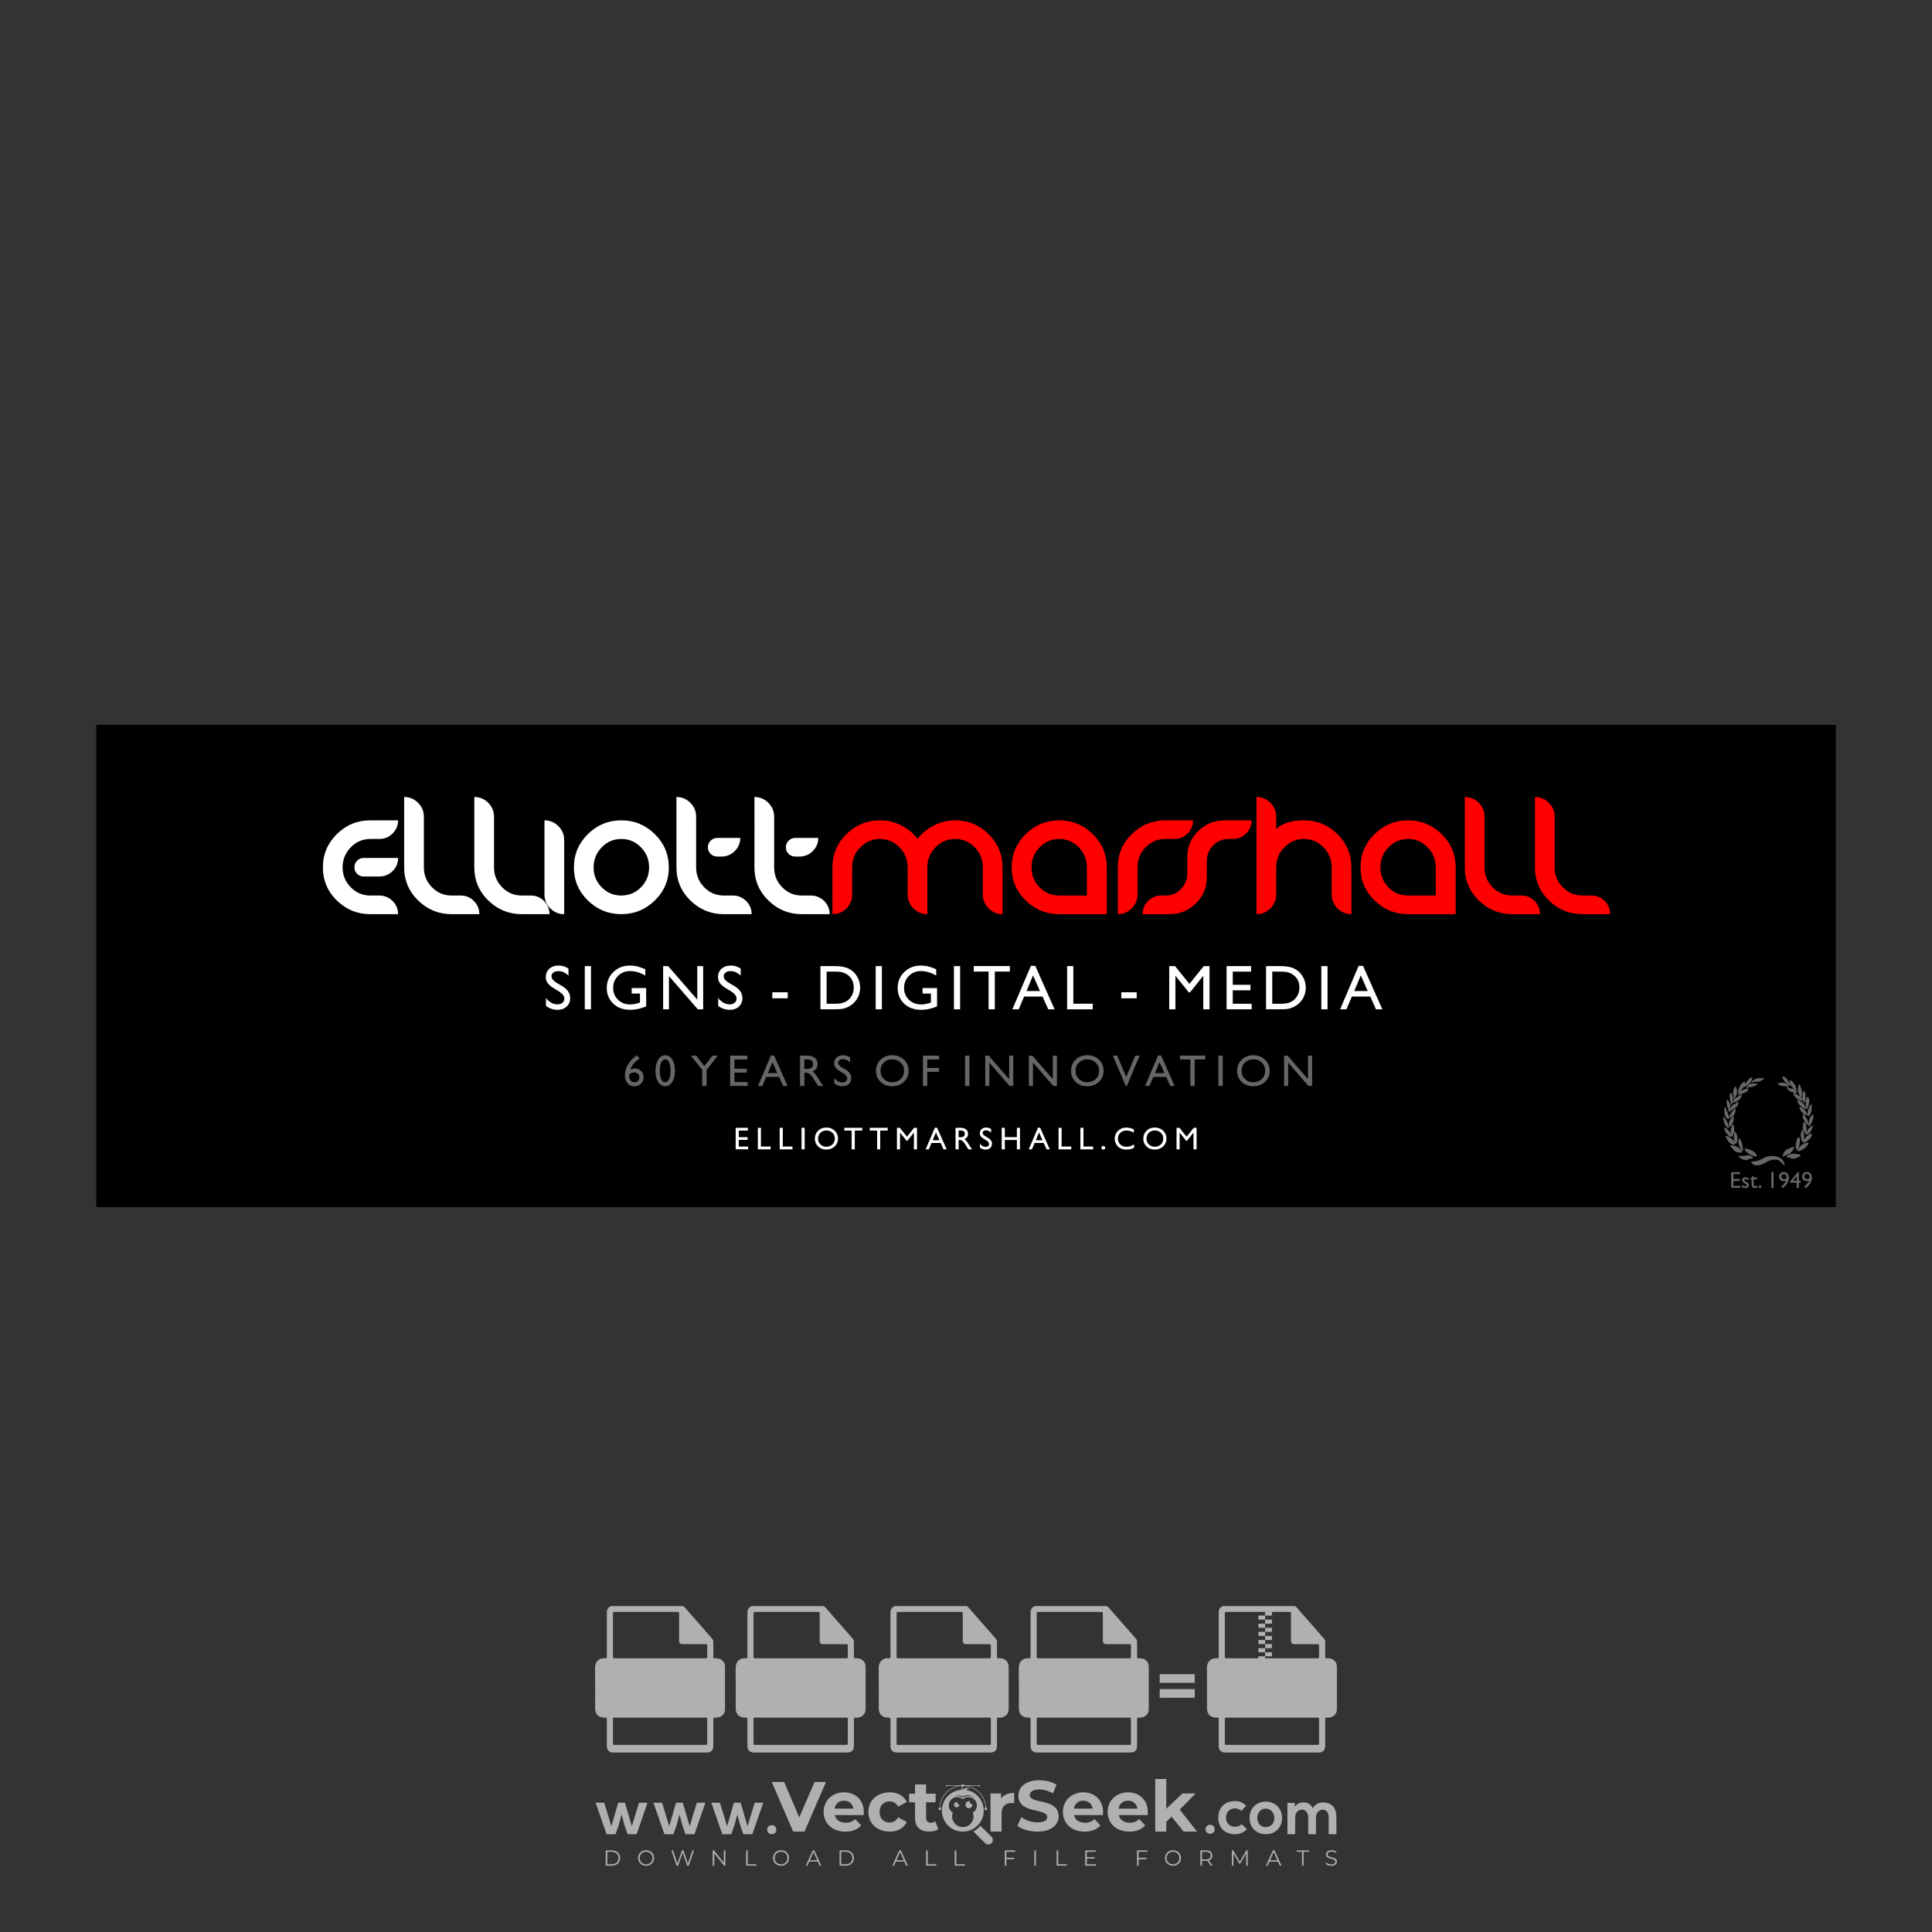 <?xml version="1.0" encoding="iso-8859-1"?>
<!-- Generator: Adobe Illustrator 27.0.0, SVG Export Plug-In . SVG Version: 6.00 Build 0)  -->
<svg version="1.1" id="Layer_1" xmlns="http://www.w3.org/2000/svg" xmlns:xlink="http://www.w3.org/1999/xlink" x="0px" y="0px"
	 viewBox="0 0 500 500" style="enable-background:new 0 0 500 500;" xml:space="preserve">
<rect x="0" y="0" width="500" height="500" fill="#333333" stroke="none"/>
<g id="watermark_1_">
	<g>
		<g id="watermark" style="opacity:0.61;">
			<g>
				<g>
					<g>
						<g>
							<polygon style="fill:#FFFFFF;" points="213.765,461.172 208.204,474.017 205.268,474.017 199.726,461.172 202.938,461.172 
								206.846,470.347 210.81,461.172 							"/>
						</g>
						<g>
							<path style="fill:#FFFFFF;" d="M223.507,469.741h-7.469c0.275,1.23,1.321,1.982,2.826,1.982c1.046,0,1.798-0.312,2.477-0.954
								l1.523,1.651c-0.917,1.046-2.294,1.597-4.074,1.597c-3.413,0-5.634-2.147-5.634-5.083c0-2.954,2.257-5.083,5.267-5.083
								c2.899,0,5.138,1.945,5.138,5.12C223.562,469.191,223.526,469.503,223.507,469.741 M216.002,468.071h4.863
								c-0.202-1.248-1.138-2.055-2.422-2.055C217.139,466.016,216.204,466.805,216.002,468.071"/>
						</g>
						<g>
							<path style="fill:#FFFFFF;" d="M224.735,468.934c0-2.973,2.294-5.083,5.505-5.083c2.074,0,3.707,0.899,4.423,2.514
								l-2.22,1.193c-0.532-0.936-1.321-1.358-2.221-1.358c-1.45,0-2.587,1.009-2.587,2.734c0,1.725,1.138,2.734,2.587,2.734
								c0.899,0,1.688-0.404,2.221-1.358l2.22,1.211c-0.716,1.578-2.349,2.495-4.423,2.495
								C227.029,474.017,224.735,471.907,224.735,468.934"/>
						</g>
						<g>
							<path style="fill:#FFFFFF;" d="M242.828,473.393c-0.587,0.422-1.45,0.624-2.331,0.624c-2.33,0-3.688-1.193-3.688-3.542
								v-4.055h-1.523v-2.202h1.523v-2.404h2.863v2.404h2.459v2.202h-2.459v4.019c0,0.844,0.458,1.303,1.229,1.303
								c0.422,0,0.844-0.128,1.156-0.367L242.828,473.393z"/>
						</g>
					</g>
					<g>
						<path style="fill:#FFFFFF;" d="M262.474,463.997v2.643c-0.238-0.018-0.422-0.037-0.642-0.037
							c-1.578,0-2.624,0.862-2.624,2.753v4.661h-2.863v-9.873h2.734v1.303C259.776,464.493,260.951,463.997,262.474,463.997"/>
					</g>
					<g>
						<path style="fill:#FFFFFF;" d="M263.299,472.53l1.009-2.239c1.083,0.789,2.697,1.339,4.239,1.339
							c1.762,0,2.477-0.587,2.477-1.376c0-2.404-7.469-0.752-7.469-5.524c0-2.184,1.762-4,5.413-4c1.615,0,3.267,0.385,4.459,1.138
							l-0.918,2.257c-1.193-0.679-2.422-1.009-3.56-1.009c-1.761,0-2.44,0.66-2.44,1.468c0,2.367,7.468,0.734,7.468,5.45
							c0,2.147-1.78,3.982-5.45,3.982C266.492,474.017,264.437,473.411,263.299,472.53"/>
					</g>
					<g>
						<path style="fill:#FFFFFF;" d="M285.428,469.741h-7.469c0.275,1.23,1.321,1.982,2.826,1.982c1.046,0,1.798-0.312,2.477-0.954
							l1.523,1.651c-0.918,1.046-2.294,1.597-4.074,1.597c-3.413,0-5.634-2.147-5.634-5.083c0-2.954,2.257-5.083,5.267-5.083
							c2.9,0,5.138,1.945,5.138,5.12C285.484,469.191,285.447,469.503,285.428,469.741 M277.923,468.071h4.863
							c-0.202-1.248-1.138-2.055-2.422-2.055C279.061,466.016,278.125,466.805,277.923,468.071"/>
					</g>
					<g>
						<path style="fill:#FFFFFF;" d="M297.007,469.741h-7.469c0.275,1.23,1.321,1.982,2.826,1.982c1.046,0,1.798-0.312,2.477-0.954
							l1.523,1.651c-0.918,1.046-2.294,1.597-4.074,1.597c-3.413,0-5.634-2.147-5.634-5.083c0-2.954,2.257-5.083,5.267-5.083
							c2.899,0,5.138,1.945,5.138,5.12C297.062,469.191,297.025,469.503,297.007,469.741 M289.501,468.071h4.863
							c-0.202-1.248-1.138-2.055-2.422-2.055C290.639,466.016,289.703,466.805,289.501,468.071"/>
					</g>
					<g>
						<polygon style="fill:#FFFFFF;" points="303.208,470.145 301.831,471.503 301.831,474.017 298.969,474.017 298.969,460.401 
							301.831,460.401 301.831,468.108 306.016,464.144 309.429,464.144 305.318,468.328 309.796,474.017 306.327,474.017 						"/>
					</g>
					<g>
						<path style="fill:#FFFFFF;" d="M256.601,475.359L256.601,475.359l-2.86-2.86c-0.435,0.508-0.953,0.943-1.534,1.284
							c-0.092,0.069-0.186,0.136-0.283,0.199l3.027,3.027c0.456,0.456,1.195,0.456,1.65,0
							C257.057,476.554,257.057,475.815,256.601,475.359"/>
					</g>
					<g>
						<path style="fill:#FFFFFF;" d="M249.984,463.244c0.221-0.173,0.495-0.281,0.797-0.281c0.042,0,0.083,0.002,0.124,0.006
							c-0.214-0.156-0.478-0.249-0.764-0.249c-0.395,0-0.744,0.18-0.981,0.458c-0.051,0-0.1,0.006-0.151,0.008
							c0.039-0.077,0.064-0.162,0.064-0.255c0-0.234-0.143-0.434-0.346-0.519c0.087,0.126,0.138,0.279,0.138,0.445
							c0,0.122-0.031,0.237-0.081,0.341c-2.811,0.201-5.03,2.539-5.03,5.4c0,2.993,2.426,5.42,5.42,5.42
							c2.993,0,5.42-2.426,5.42-5.42C254.595,465.879,252.593,463.635,249.984,463.244 M247.983,464.656
							c0.435,0,0.844,0.112,1.199,0.309c0.374-0.245,0.82-0.387,1.299-0.387c0.711,0,1.348,0.312,1.784,0.806
							c-0.435-0.379-1.004-0.61-1.627-0.61c-0.449,0-0.87,0.12-1.234,0.329c-0.079,0.046-0.156,0.096-0.229,0.15
							c-0.065-0.048-0.133-0.093-0.204-0.134c-0.369-0.219-0.8-0.344-1.26-0.344c-0.3,0-0.588,0.054-0.854,0.152
							C247.196,464.754,247.578,464.656,247.983,464.656 M251.772,469.098c0.115,0.305,0.181,0.634,0.181,0.979
							c0,1.534-1.244,2.777-2.778,2.777c-1.534,0-2.777-1.243-2.777-2.777c0-0.345,0.066-0.674,0.181-0.979
							c-0.62-0.382-1.035-1.064-1.035-1.846c0-1.197,0.971-2.168,2.168-2.168c0.565,0,1.078,0.218,1.463,0.572
							c0.386-0.354,0.899-0.572,1.464-0.572c1.197,0,2.168,0.971,2.168,2.168C252.807,468.034,252.392,468.716,251.772,469.098"/>
					</g>
					<g>
						<path style="fill:#FFFFFF;" d="M251.666,467.061c0,0.497-0.404,0.901-0.901,0.901c-0.497,0-0.901-0.404-0.901-0.901
							s0.404-0.901,0.901-0.901c0.101,0,0.197,0.017,0.287,0.047c-0.03,0.062-0.045,0.132-0.045,0.204
							c0,0.273,0.221,0.494,0.494,0.494c0.05,0,0.099-0.008,0.146-0.022C251.66,466.941,251.666,467,251.666,467.061"/>
					</g>
					<g>
						<path style="fill:#FFFFFF;" d="M248.255,467.061c0,0.376-0.305,0.681-0.681,0.681c-0.376,0-0.681-0.305-0.681-0.681
							s0.305-0.681,0.681-0.681c0.076,0,0.149,0.013,0.217,0.035c-0.023,0.047-0.034,0.1-0.034,0.155
							c0,0.206,0.167,0.374,0.374,0.374c0.038,0,0.075-0.006,0.11-0.017C248.25,466.97,248.255,467.015,248.255,467.061"/>
					</g>
					<g>
						<g>
							<g>
								<rect x="242.908" y="467.83" style="fill:#FFFFFF;" width="0.616" height="0.616"/>
							</g>
							<g>
								<rect x="254.827" y="467.83" style="fill:#FFFFFF;" width="0.616" height="0.616"/>
							</g>
							<g>
								<path style="fill:#FFFFFF;" d="M255.205,468.082h-0.14c0-3.248-2.642-5.89-5.89-5.89c-3.248,0-5.89,2.642-5.89,5.89h-0.14
									c0-1.611,0.627-3.125,1.766-4.264c1.139-1.139,2.653-1.766,4.264-1.766c1.611,0,3.125,0.627,4.264,1.766
									C254.578,464.957,255.205,466.471,255.205,468.082"/>
							</g>
						</g>
						<g>
							<rect x="248.868" y="461.814" style="fill:#FFFFFF;" width="0.616" height="0.616"/>
						</g>
						<g>
							<rect x="244.95" y="462.052" style="fill:#FFFFFF;" width="8.45" height="0.14"/>
						</g>
						<g>
							<path style="fill:#FFFFFF;" d="M245.174,462.15c0,0.108-0.088,0.196-0.196,0.196c-0.108,0-0.196-0.088-0.196-0.196
								c0-0.108,0.088-0.196,0.196-0.196C245.086,461.954,245.174,462.042,245.174,462.15"/>
						</g>
						<g>
							<path style="fill:#FFFFFF;" d="M253.596,462.15c0,0.108-0.088,0.196-0.196,0.196c-0.108,0-0.196-0.088-0.196-0.196
								c0-0.108,0.088-0.196,0.196-0.196C253.509,461.954,253.596,462.042,253.596,462.15"/>
						</g>
					</g>
				</g>
				<g>
					<path style="fill:#FFFFFF;" d="M314.356,473.409c0,1.559-2.364,1.559-2.364,0C311.993,471.851,314.356,471.851,314.356,473.409
						z"/>
				</g>
				<g>
					<g>
						<g>
							<path style="fill:#FFFFFF;" d="M161.739,466.549l1.772,6.088l1.855-6.088h2.215l-2.823,8.14h-2.33l-0.837-2.396l-0.722-2.708
								l-0.722,2.708l-0.837,2.396h-2.33l-2.839-8.14h2.231l1.855,6.088l1.756-6.088H161.739z"/>
						</g>
						<g>
							<path style="fill:#FFFFFF;" d="M176.713,466.549l1.772,6.088l1.855-6.088h2.215l-2.823,8.14h-2.33l-0.837-2.396l-0.722-2.708
								l-0.722,2.708l-0.837,2.396h-2.33l-2.839-8.14h2.231l1.855,6.088l1.756-6.088H176.713z"/>
						</g>
						<g>
							<path style="fill:#FFFFFF;" d="M191.687,466.549l1.772,6.088l1.855-6.088h2.215l-2.823,8.14h-2.33l-0.837-2.396l-0.722-2.708
								l-0.722,2.708l-0.837,2.396h-2.33l-2.839-8.14h2.231l1.855,6.088l1.756-6.088H191.687z"/>
						</g>
					</g>
					<g>
						<path style="fill:#FFFFFF;" d="M200.908,473.52c0,1.559-2.364,1.559-2.364,0C198.545,471.962,200.908,471.962,200.908,473.52z
							"/>
					</g>
					<g>
						<path style="fill:#FFFFFF;" d="M322.71,473.409c-0.935,0.919-1.919,1.28-3.117,1.28c-2.346,0-4.3-1.411-4.3-4.282
							s1.953-4.284,4.3-4.284c1.149,0,2.035,0.329,2.921,1.199l-1.264,1.329c-0.476-0.428-1.066-0.64-1.623-0.64
							c-1.346,0-2.33,0.985-2.33,2.396c0,1.542,1.05,2.362,2.297,2.362c0.64,0,1.28-0.18,1.772-0.672L322.71,473.409z"/>
					</g>
					<g>
						<path style="fill:#FFFFFF;" d="M331.805,470.472c0,2.33-1.591,4.217-4.217,4.217c-2.626,0-4.201-1.887-4.201-4.217
							c0-2.314,1.609-4.217,4.185-4.217C330.149,466.255,331.805,468.158,331.805,470.472z M325.389,470.472
							c0,1.231,0.739,2.38,2.199,2.38c1.46,0,2.199-1.149,2.199-2.38c0-1.215-0.854-2.396-2.199-2.396
							C326.144,468.077,325.389,469.258,325.389,470.472z"/>
					</g>
					<g>
						<path style="fill:#FFFFFF;" d="M338.572,474.689v-4.332c0-1.068-0.559-2.035-1.658-2.035c-1.082,0-1.722,0.967-1.722,2.035
							v4.332h-2.003v-8.107h1.855l0.148,0.985c0.426-0.82,1.362-1.116,2.133-1.116c0.969,0,1.937,0.394,2.396,1.51
							c0.723-1.149,1.658-1.478,2.708-1.478c2.297,0,3.43,1.412,3.43,3.84v4.365h-2.003v-4.365c0-1.066-0.442-1.97-1.526-1.97
							c-1.082,0-1.756,0.935-1.756,2.003v4.332H338.572z"/>
					</g>
				</g>
			</g>
		</g>
		<g style="opacity:0.61;">
			<g>
				<g>
					<path style="fill:#FFFFFF;" d="M345.988,431.299c-0.006-1.224-0.959-2.121-2.189-2.14c-0.924-0.014-0.832,0.12-0.834-0.867
						c-0.003-1.097-0.007-2.194,0.003-3.292c0.003-0.379-0.112-0.691-0.362-0.976c-2.342-2.668-4.678-5.342-7.019-8.011
						c-0.12-0.137-0.275-0.244-0.414-0.366c-6.214,0-12.427,0-18.641,0c-0.794,0.293-1.14,0.868-1.138,1.709
						c0.01,3.748,0.004,7.496,0.004,11.243c0,0.556-0.003,0.589-0.55,0.551c-1.497-0.102-2.516,0.986-2.497,2.492
						c0.044,3.476,0.013,6.953,0.014,10.429c0.001,1.58,0.867,2.443,2.45,2.449c0.582,0.002,0.582,0.002,0.582,0.6
						c0,2.219-0.001,4.438,0.001,6.657c0.001,1.192,0.58,1.771,1.768,1.771c8.013,0.001,16.027,0.001,24.04,0
						c1.168,0,1.755-0.583,1.757-1.745c0.002-2.256,0-4.512,0.001-6.768c0-0.512,0.002-0.511,0.52-0.515
						c0.271-0.002,0.541,0.008,0.809-0.058c0.996-0.246,1.69-1.044,1.694-2.069C346.003,438.696,346.005,434.997,345.988,431.299z
						 M317.537,417.162c5.337,0,10.674,0,16.01,0c0.548,0,0.554,0.007,0.554,0.561c0.001,2.243-0.001,4.486,0.001,6.73
						c0.001,0.811,0.249,1.059,1.06,1.059c1.91,0.001,3.821,0,5.731,0.001c0.458,0,0.479,0.021,0.481,0.483
						c0.003,0.887,0.002,1.775,0,2.662c-0.001,0.477-0.024,0.498-0.504,0.499c-3.895,0.001-7.79,0-11.684,0
						c-3.882,0-7.765,0-11.647,0c-0.55,0-0.552-0.001-0.552-0.561c-0.001-3.624-0.001-7.247,0-10.871
						C316.987,417.166,316.991,417.162,317.537,417.162z M340.822,451.579c-3.883,0.001-7.766,0-11.65,0c-3.871,0-7.742,0-11.613,0
						c-0.572,0-0.574-0.002-0.574-0.579c-0.001-1.997-0.001-3.994,0.001-5.991c0-0.464,0.023-0.486,0.478-0.487
						c7.803-0.001,15.607-0.001,23.41,0c0.478,0,0.499,0.02,0.499,0.503c0.002,1.997,0.001,3.994,0,5.991
						C341.375,451.574,341.37,451.579,340.822,451.579z"/>
				</g>
				<g>
					<g>
						<rect x="327.418" y="417.053" style="fill:#FFFFFF;" width="1.757" height="1.054"/>
					</g>
					<g>
						<rect x="325.662" y="418.107" style="fill:#FFFFFF;" width="1.757" height="1.054"/>
					</g>
					<g>
						<rect x="327.418" y="419.161" style="fill:#FFFFFF;" width="1.757" height="1.054"/>
					</g>
					<g>
						<rect x="325.662" y="420.215" style="fill:#FFFFFF;" width="1.757" height="1.054"/>
					</g>
					<g>
						<rect x="327.418" y="421.269" style="fill:#FFFFFF;" width="1.757" height="1.054"/>
					</g>
					<g>
						<rect x="325.662" y="422.323" style="fill:#FFFFFF;" width="1.757" height="1.054"/>
					</g>
					<g>
						<rect x="327.418" y="423.378" style="fill:#FFFFFF;" width="1.757" height="1.054"/>
					</g>
					<g>
						<rect x="325.662" y="424.432" style="fill:#FFFFFF;" width="1.757" height="1.054"/>
					</g>
					<g>
						<rect x="327.418" y="425.486" style="fill:#FFFFFF;" width="1.757" height="1.054"/>
					</g>
					<g>
						<rect x="325.662" y="426.54" style="fill:#FFFFFF;" width="1.757" height="1.054"/>
					</g>
					<g>
						<rect x="327.418" y="427.594" style="fill:#FFFFFF;" width="1.757" height="1.054"/>
					</g>
					<g>
						<rect x="325.662" y="428.648" style="fill:#FFFFFF;" width="1.757" height="1.054"/>
					</g>
				</g>
			</g>
			<g>
				<path style="fill:#FFFFFF;" d="M187.637,431.299c-0.006-1.224-0.959-2.121-2.189-2.14c-0.924-0.014-0.832,0.12-0.834-0.867
					c-0.003-1.097-0.007-2.194,0.003-3.292c0.003-0.379-0.112-0.691-0.362-0.976c-2.342-2.668-4.678-5.342-7.019-8.011
					c-0.12-0.137-0.275-0.244-0.414-0.366c-6.214,0-12.427,0-18.641,0c-0.794,0.293-1.14,0.868-1.138,1.709
					c0.01,3.748,0.004,7.496,0.004,11.243c0,0.556-0.003,0.589-0.55,0.551c-1.497-0.102-2.516,0.986-2.497,2.492
					c0.044,3.476,0.013,6.953,0.014,10.429c0.001,1.58,0.867,2.443,2.45,2.449c0.582,0.002,0.582,0.002,0.582,0.6
					c0,2.219-0.001,4.438,0.001,6.657c0.001,1.192,0.58,1.771,1.768,1.771c8.013,0.001,16.027,0.001,24.04,0
					c1.168,0,1.755-0.583,1.757-1.745c0.002-2.256,0-4.512,0.001-6.768c0-0.512,0.002-0.511,0.52-0.515
					c0.271-0.002,0.541,0.008,0.809-0.058c0.996-0.246,1.69-1.044,1.694-2.069C187.652,438.696,187.655,434.997,187.637,431.299z
					 M159.187,417.162c5.337,0,10.674,0,16.01,0c0.548,0,0.554,0.007,0.554,0.561c0.001,2.243-0.001,4.486,0.001,6.73
					c0.001,0.811,0.249,1.059,1.06,1.059c1.91,0.001,3.821,0,5.731,0.001c0.458,0,0.479,0.021,0.481,0.483
					c0.003,0.887,0.002,1.775,0,2.662c-0.001,0.477-0.024,0.498-0.504,0.499c-3.895,0.001-7.79,0-11.684,0
					c-3.882,0-7.765,0-11.647,0c-0.55,0-0.552-0.001-0.552-0.561c-0.001-3.624-0.001-7.247,0-10.871
					C158.636,417.166,158.64,417.162,159.187,417.162z M182.472,451.579c-3.883,0.001-7.766,0-11.65,0c-3.871,0-7.742,0-11.613,0
					c-0.572,0-0.574-0.002-0.574-0.579c-0.001-1.997-0.001-3.994,0.001-5.991c0-0.464,0.023-0.486,0.478-0.487
					c7.803-0.001,15.607-0.001,23.41,0c0.478,0,0.499,0.02,0.499,0.503c0.002,1.997,0.001,3.994,0,5.991
					C183.024,451.574,183.019,451.579,182.472,451.579z"/>
			</g>
			<g>
				<path style="fill:#FFFFFF;" d="M159.779,440.669v-7.897h2.779c0.375,0,0.726,0.061,1.053,0.182
					c0.327,0.121,0.612,0.292,0.855,0.513c0.242,0.221,0.434,0.483,0.573,0.789c0.14,0.305,0.21,0.642,0.21,1.009
					c0,0.375-0.07,0.715-0.21,1.02c-0.14,0.305-0.331,0.568-0.573,0.789c-0.243,0.221-0.528,0.392-0.855,0.513
					c-0.327,0.121-0.678,0.182-1.053,0.182h-1.29v2.901H159.779z M162.58,436.356c0.39,0,0.684-0.111,0.882-0.331
					c0.199-0.22,0.298-0.474,0.298-0.761c0-0.14-0.024-0.276-0.072-0.408c-0.048-0.132-0.121-0.248-0.221-0.347
					c-0.099-0.099-0.223-0.178-0.37-0.237c-0.147-0.059-0.32-0.089-0.518-0.089h-1.312v2.173H162.58z"/>
				<path style="fill:#FFFFFF;" d="M166.308,432.771h1.731l3.177,5.294h0.088l-0.088-1.522v-3.772h1.478v7.897h-1.566l-3.353-5.592
					h-0.088l0.088,1.522v4.07h-1.467V432.771z"/>
				<path style="fill:#FFFFFF;" d="M177.922,436.334h3.872c0.022,0.089,0.04,0.195,0.055,0.32c0.014,0.125,0.022,0.25,0.022,0.375
					c0,0.507-0.077,0.985-0.231,1.434c-0.154,0.449-0.397,0.849-0.728,1.202c-0.353,0.375-0.776,0.666-1.268,0.871
					c-0.493,0.206-1.055,0.309-1.688,0.309c-0.574,0-1.114-0.103-1.622-0.309c-0.507-0.206-0.948-0.492-1.323-0.86
					c-0.375-0.367-0.673-0.803-0.894-1.307c-0.221-0.504-0.331-1.053-0.331-1.649c0-0.595,0.11-1.145,0.331-1.649
					c0.221-0.504,0.518-0.939,0.894-1.307c0.375-0.367,0.816-0.654,1.323-0.86c0.507-0.206,1.048-0.309,1.622-0.309
					c0.64,0,1.211,0.11,1.715,0.331c0.504,0.221,0.935,0.526,1.296,0.915l-1.025,1.004c-0.258-0.272-0.544-0.48-0.861-0.623
					c-0.316-0.143-0.695-0.215-1.136-0.215c-0.361,0-0.703,0.065-1.026,0.193c-0.324,0.129-0.607,0.311-0.85,0.546
					c-0.242,0.235-0.436,0.52-0.579,0.855c-0.143,0.335-0.215,0.708-0.215,1.119c0,0.412,0.072,0.785,0.215,1.12
					c0.143,0.335,0.338,0.62,0.584,0.855c0.246,0.235,0.531,0.418,0.855,0.546c0.323,0.129,0.669,0.193,1.037,0.193
					c0.419,0,0.773-0.061,1.064-0.182c0.29-0.121,0.538-0.278,0.744-0.469c0.148-0.132,0.275-0.3,0.381-0.502
					c0.106-0.202,0.189-0.428,0.248-0.678h-2.482V436.334z"/>
			</g>
			<g>
				<path style="fill:#FFFFFF;" d="M224.019,431.299c-0.006-1.224-0.959-2.121-2.189-2.14c-0.924-0.014-0.832,0.12-0.834-0.867
					c-0.003-1.097-0.007-2.194,0.003-3.292c0.003-0.379-0.112-0.691-0.362-0.976c-2.342-2.668-4.678-5.342-7.019-8.011
					c-0.12-0.137-0.275-0.244-0.414-0.366c-6.214,0-12.427,0-18.641,0c-0.794,0.293-1.14,0.868-1.138,1.709
					c0.01,3.748,0.004,7.496,0.004,11.243c0,0.556-0.003,0.589-0.55,0.551c-1.497-0.102-2.516,0.986-2.497,2.492
					c0.044,3.476,0.013,6.953,0.014,10.429c0.001,1.58,0.867,2.443,2.45,2.449c0.582,0.002,0.582,0.002,0.582,0.6
					c0,2.219-0.001,4.438,0.001,6.657c0.001,1.192,0.58,1.771,1.768,1.771c8.013,0.001,16.027,0.001,24.04,0
					c1.168,0,1.755-0.583,1.757-1.745c0.002-2.256,0-4.512,0.001-6.768c0-0.512,0.002-0.511,0.52-0.515
					c0.271-0.002,0.541,0.008,0.809-0.058c0.997-0.246,1.69-1.044,1.694-2.069C224.034,438.696,224.036,434.997,224.019,431.299z
					 M195.568,417.162c5.337,0,10.674,0,16.01,0c0.548,0,0.554,0.007,0.554,0.561c0.001,2.243-0.001,4.486,0.001,6.73
					c0.001,0.811,0.249,1.059,1.06,1.059c1.91,0.001,3.821,0,5.731,0.001c0.458,0,0.479,0.021,0.481,0.483
					c0.003,0.887,0.002,1.775,0,2.662c-0.001,0.477-0.024,0.498-0.504,0.499c-3.895,0.001-7.79,0-11.684,0
					c-3.882,0-7.765,0-11.647,0c-0.55,0-0.552-0.001-0.552-0.561c-0.001-3.624-0.001-7.247,0-10.871
					C195.018,417.166,195.022,417.162,195.568,417.162z M218.854,451.579c-3.883,0.001-7.766,0-11.65,0c-3.871,0-7.742,0-11.613,0
					c-0.572,0-0.574-0.002-0.574-0.579c-0.001-1.997-0.001-3.994,0.001-5.991c0-0.464,0.023-0.486,0.478-0.487
					c7.803-0.001,15.607-0.001,23.41,0c0.478,0,0.499,0.02,0.499,0.503c0.002,1.997,0.001,3.994,0,5.991
					C219.406,451.574,219.401,451.579,218.854,451.579z"/>
			</g>
			<g>
				<path style="fill:#FFFFFF;" d="M205.111,432.771h1.699l2.967,7.897h-1.644l-0.651-1.886h-3.044l-0.651,1.886h-1.643
					L205.111,432.771z M206.997,437.415l-0.706-1.974l-0.287-0.96h-0.088l-0.287,0.96l-0.706,1.974H206.997z"/>
				<path style="fill:#FFFFFF;" d="M211.331,434.536c-0.125,0-0.245-0.024-0.359-0.072c-0.114-0.048-0.213-0.114-0.298-0.199
					c-0.084-0.084-0.151-0.182-0.198-0.292c-0.048-0.11-0.072-0.232-0.072-0.364s0.024-0.254,0.072-0.364
					c0.048-0.11,0.114-0.208,0.198-0.292c0.084-0.084,0.184-0.151,0.298-0.198c0.114-0.048,0.233-0.072,0.359-0.072
					c0.257,0,0.478,0.09,0.662,0.27c0.184,0.181,0.276,0.399,0.276,0.656s-0.092,0.476-0.276,0.656
					C211.809,434.446,211.589,434.536,211.331,434.536z M210.615,440.669v-5.404h1.445v5.404H210.615z"/>
			</g>
			<g>
				<path style="fill:#FFFFFF;" d="M261.044,431.299c-0.006-1.224-0.959-2.121-2.189-2.14c-0.924-0.014-0.832,0.12-0.834-0.867
					c-0.003-1.097-0.007-2.194,0.003-3.292c0.003-0.379-0.112-0.691-0.362-0.976c-2.342-2.668-4.678-5.342-7.019-8.011
					c-0.12-0.137-0.275-0.244-0.414-0.366c-6.214,0-12.427,0-18.641,0c-0.794,0.293-1.14,0.868-1.138,1.709
					c0.01,3.748,0.004,7.496,0.004,11.243c0,0.556-0.003,0.589-0.55,0.551c-1.497-0.102-2.516,0.986-2.497,2.492
					c0.044,3.476,0.013,6.953,0.014,10.429c0.001,1.58,0.867,2.443,2.45,2.449c0.582,0.002,0.582,0.002,0.582,0.6
					c0,2.219-0.001,4.438,0.001,6.657c0.001,1.192,0.58,1.771,1.768,1.771c8.013,0.001,16.027,0.001,24.04,0
					c1.168,0,1.755-0.583,1.757-1.745c0.002-2.256,0-4.512,0.001-6.768c0-0.512,0.002-0.511,0.52-0.515
					c0.271-0.002,0.541,0.008,0.809-0.058c0.996-0.246,1.69-1.044,1.694-2.069C261.059,438.696,261.061,434.997,261.044,431.299z
					 M232.593,417.162c5.337,0,10.674,0,16.01,0c0.548,0,0.554,0.007,0.554,0.561c0.001,2.243-0.001,4.486,0.001,6.73
					c0.001,0.811,0.249,1.059,1.06,1.059c1.91,0.001,3.821,0,5.731,0.001c0.458,0,0.479,0.021,0.481,0.483
					c0.003,0.887,0.002,1.775,0,2.662c-0.001,0.477-0.024,0.498-0.504,0.499c-3.895,0.001-7.79,0-11.684,0
					c-3.882,0-7.765,0-11.647,0c-0.55,0-0.552-0.001-0.552-0.561c-0.001-3.624-0.001-7.247,0-10.871
					C232.042,417.166,232.047,417.162,232.593,417.162z M255.878,451.579c-3.883,0.001-7.766,0-11.65,0c-3.871,0-7.742,0-11.613,0
					c-0.572,0-0.574-0.002-0.574-0.579c-0.001-1.997-0.001-3.994,0.001-5.991c0-0.464,0.023-0.486,0.478-0.487
					c7.803-0.001,15.607-0.001,23.41,0c0.478,0,0.499,0.02,0.499,0.503c0.002,1.997,0.001,3.994,0,5.991
					C256.431,451.574,256.426,451.579,255.878,451.579z"/>
			</g>
			<g>
				<path style="fill:#FFFFFF;" d="M236.361,440.845c-0.338,0-0.662-0.048-0.971-0.143c-0.309-0.095-0.592-0.239-0.849-0.43
					c-0.257-0.191-0.481-0.425-0.673-0.7c-0.191-0.276-0.342-0.597-0.452-0.965l1.401-0.551c0.103,0.397,0.283,0.726,0.54,0.987
					c0.257,0.261,0.596,0.392,1.015,0.392c0.154,0,0.303-0.02,0.447-0.061c0.143-0.04,0.272-0.099,0.386-0.176
					s0.204-0.175,0.27-0.292c0.066-0.118,0.099-0.254,0.099-0.408c0-0.147-0.026-0.279-0.077-0.397
					c-0.051-0.117-0.138-0.227-0.259-0.331c-0.121-0.103-0.28-0.202-0.475-0.298c-0.195-0.095-0.435-0.195-0.722-0.298l-0.485-0.176
					c-0.213-0.073-0.429-0.173-0.645-0.298c-0.217-0.125-0.413-0.276-0.59-0.452c-0.177-0.176-0.322-0.384-0.436-0.623
					c-0.114-0.239-0.171-0.509-0.171-0.81c0-0.309,0.06-0.597,0.182-0.866c0.121-0.268,0.294-0.503,0.518-0.706
					c0.224-0.202,0.492-0.36,0.805-0.474s0.66-0.171,1.042-0.171c0.397,0,0.74,0.053,1.031,0.16
					c0.291,0.107,0.537,0.243,0.739,0.408c0.202,0.165,0.366,0.348,0.491,0.546c0.125,0.199,0.217,0.386,0.276,0.563l-1.312,0.551
					c-0.074-0.221-0.208-0.419-0.402-0.596c-0.195-0.176-0.462-0.265-0.8-0.265c-0.324,0-0.592,0.075-0.805,0.226
					c-0.213,0.151-0.32,0.348-0.32,0.59c0,0.235,0.103,0.436,0.309,0.601c0.206,0.165,0.533,0.325,0.982,0.48l0.497,0.165
					c0.316,0.111,0.605,0.237,0.866,0.381c0.261,0.143,0.485,0.314,0.673,0.513c0.187,0.199,0.331,0.425,0.43,0.678
					c0.1,0.254,0.149,0.546,0.149,0.877c0,0.412-0.083,0.767-0.248,1.064c-0.165,0.298-0.377,0.542-0.634,0.734
					c-0.258,0.191-0.548,0.335-0.872,0.43C236.986,440.797,236.67,440.845,236.361,440.845z"/>
				<path style="fill:#FFFFFF;" d="M239.516,432.771h1.61l1.633,4.754l0.287,1.015h0.088l0.309-1.015l1.699-4.754h1.61l-2.879,7.897
					h-1.566L239.516,432.771z"/>
				<path style="fill:#FFFFFF;" d="M251.097,436.334h3.871c0.022,0.089,0.04,0.195,0.055,0.32c0.015,0.125,0.023,0.25,0.023,0.375
					c0,0.507-0.078,0.985-0.232,1.434c-0.154,0.449-0.397,0.849-0.728,1.202c-0.353,0.375-0.775,0.666-1.268,0.871
					c-0.493,0.206-1.055,0.309-1.688,0.309c-0.574,0-1.114-0.103-1.621-0.309c-0.507-0.206-0.949-0.492-1.324-0.86
					c-0.375-0.367-0.673-0.803-0.894-1.307c-0.22-0.504-0.331-1.053-0.331-1.649c0-0.595,0.11-1.145,0.331-1.649
					c0.221-0.504,0.518-0.939,0.894-1.307c0.375-0.367,0.816-0.654,1.324-0.86c0.507-0.206,1.047-0.309,1.621-0.309
					c0.64,0,1.211,0.11,1.715,0.331c0.504,0.221,0.936,0.526,1.296,0.915l-1.026,1.004c-0.257-0.272-0.544-0.48-0.861-0.623
					c-0.316-0.143-0.694-0.215-1.136-0.215c-0.36,0-0.702,0.065-1.026,0.193c-0.323,0.129-0.607,0.311-0.849,0.546
					c-0.243,0.235-0.436,0.52-0.579,0.855c-0.143,0.335-0.215,0.708-0.215,1.119c0,0.412,0.072,0.785,0.215,1.12
					c0.143,0.335,0.338,0.62,0.585,0.855c0.246,0.235,0.531,0.418,0.854,0.546c0.324,0.129,0.669,0.193,1.037,0.193
					c0.419,0,0.774-0.061,1.064-0.182c0.29-0.121,0.539-0.278,0.745-0.469c0.147-0.132,0.274-0.3,0.38-0.502
					c0.107-0.202,0.189-0.428,0.248-0.678h-2.482V436.334z"/>
			</g>
			<g>
				<path style="fill:#FFFFFF;" d="M297.3,431.299c-0.006-1.224-0.959-2.121-2.189-2.14c-0.924-0.014-0.832,0.12-0.834-0.867
					c-0.003-1.097-0.007-2.194,0.003-3.292c0.003-0.379-0.112-0.691-0.362-0.976c-2.342-2.668-4.678-5.342-7.019-8.011
					c-0.12-0.137-0.275-0.244-0.414-0.366c-6.214,0-12.427,0-18.641,0c-0.794,0.293-1.14,0.868-1.138,1.709
					c0.01,3.748,0.004,7.496,0.004,11.243c0,0.556-0.003,0.589-0.55,0.551c-1.497-0.102-2.516,0.986-2.497,2.492
					c0.044,3.476,0.013,6.953,0.014,10.429c0.001,1.58,0.867,2.443,2.45,2.449c0.582,0.002,0.582,0.002,0.582,0.6
					c0,2.219-0.001,4.438,0.001,6.657c0.001,1.192,0.58,1.771,1.768,1.771c8.013,0.001,16.027,0.001,24.04,0
					c1.168,0,1.755-0.583,1.757-1.745c0.002-2.256,0-4.512,0.001-6.768c0-0.512,0.002-0.511,0.52-0.515
					c0.271-0.002,0.541,0.008,0.809-0.058c0.996-0.246,1.69-1.044,1.694-2.069C297.315,438.696,297.318,434.997,297.3,431.299z
					 M268.85,417.162c5.337,0,10.674,0,16.01,0c0.548,0,0.554,0.007,0.554,0.561c0.001,2.243-0.001,4.486,0.001,6.73
					c0.001,0.811,0.249,1.059,1.06,1.059c1.91,0.001,3.821,0,5.731,0.001c0.458,0,0.479,0.021,0.481,0.483
					c0.003,0.887,0.002,1.775,0,2.662c-0.001,0.477-0.024,0.498-0.504,0.499c-3.895,0.001-7.79,0-11.684,0
					c-3.882,0-7.765,0-11.647,0c-0.55,0-0.552-0.001-0.552-0.561c-0.001-3.624-0.001-7.247,0-10.871
					C268.299,417.166,268.303,417.162,268.85,417.162z M292.135,451.579c-3.883,0.001-7.766,0-11.65,0c-3.871,0-7.742,0-11.613,0
					c-0.572,0-0.574-0.002-0.574-0.579c-0.001-1.997-0.001-3.994,0.001-5.991c0-0.464,0.023-0.486,0.478-0.487
					c7.803-0.001,15.607-0.001,23.41,0c0.478,0,0.499,0.02,0.499,0.503c0.001,1.997,0.001,3.994,0,5.991
					C292.687,451.574,292.682,451.579,292.135,451.579z"/>
			</g>
			<g>
				<path style="fill:#FFFFFF;" d="M272.966,434.183v1.831h3.165v1.412h-3.165v1.831h3.518v1.412h-5.007v-7.897h5.007v1.412H272.966
					z"/>
				<path style="fill:#FFFFFF;" d="M277.852,440.669v-7.897h2.779c0.375,0,0.726,0.061,1.053,0.182
					c0.327,0.121,0.612,0.292,0.855,0.513c0.243,0.221,0.434,0.483,0.574,0.789c0.14,0.305,0.209,0.642,0.209,1.009
					c0,0.375-0.07,0.715-0.209,1.02c-0.14,0.305-0.331,0.568-0.574,0.789c-0.243,0.221-0.528,0.392-0.855,0.513
					c-0.327,0.121-0.678,0.182-1.053,0.182h-1.29v2.901H277.852z M280.653,436.356c0.389,0,0.684-0.111,0.882-0.331
					c0.199-0.22,0.298-0.474,0.298-0.761c0-0.14-0.024-0.276-0.072-0.408c-0.048-0.132-0.121-0.248-0.221-0.347
					c-0.099-0.099-0.222-0.178-0.37-0.237c-0.147-0.059-0.32-0.089-0.518-0.089h-1.312v2.173H280.653z"/>
				<path style="fill:#FFFFFF;" d="M286.797,440.845c-0.338,0-0.662-0.048-0.971-0.143c-0.309-0.095-0.592-0.239-0.849-0.43
					c-0.257-0.191-0.482-0.425-0.673-0.7c-0.191-0.276-0.342-0.597-0.452-0.965l1.401-0.551c0.103,0.397,0.283,0.726,0.541,0.987
					c0.257,0.261,0.595,0.392,1.015,0.392c0.154,0,0.303-0.02,0.447-0.061c0.143-0.04,0.272-0.099,0.386-0.176
					c0.114-0.077,0.204-0.175,0.27-0.292c0.066-0.118,0.1-0.254,0.1-0.408c0-0.147-0.026-0.279-0.077-0.397
					c-0.051-0.117-0.138-0.227-0.259-0.331c-0.121-0.103-0.279-0.202-0.474-0.298c-0.195-0.095-0.436-0.195-0.723-0.298
					l-0.485-0.176c-0.213-0.073-0.428-0.173-0.645-0.298c-0.217-0.125-0.414-0.276-0.59-0.452c-0.176-0.176-0.322-0.384-0.436-0.623
					c-0.114-0.239-0.171-0.509-0.171-0.81c0-0.309,0.061-0.597,0.182-0.866c0.121-0.268,0.294-0.503,0.518-0.706
					c0.224-0.202,0.493-0.36,0.805-0.474c0.312-0.114,0.66-0.171,1.042-0.171c0.397,0,0.741,0.053,1.031,0.16
					c0.29,0.107,0.537,0.243,0.739,0.408c0.202,0.165,0.365,0.348,0.491,0.546c0.125,0.199,0.217,0.386,0.276,0.563l-1.312,0.551
					c-0.074-0.221-0.208-0.419-0.403-0.596c-0.195-0.176-0.462-0.265-0.799-0.265c-0.324,0-0.592,0.075-0.805,0.226
					c-0.213,0.151-0.32,0.348-0.32,0.59c0,0.235,0.103,0.436,0.309,0.601c0.206,0.165,0.533,0.325,0.982,0.48l0.496,0.165
					c0.316,0.111,0.605,0.237,0.866,0.381c0.261,0.143,0.485,0.314,0.673,0.513c0.187,0.199,0.331,0.425,0.43,0.678
					c0.099,0.254,0.149,0.546,0.149,0.877c0,0.412-0.083,0.767-0.248,1.064c-0.165,0.298-0.377,0.542-0.634,0.734
					c-0.258,0.191-0.548,0.335-0.872,0.43C287.422,440.797,287.105,440.845,286.797,440.845z"/>
			</g>
			<g>
				<path style="fill:#FFFFFF;" d="M321.394,439.168l4.004-4.985h-3.827v-1.412h5.559v1.5l-3.96,4.985h4.004v1.412h-5.779V439.168z"
					/>
				<path style="fill:#FFFFFF;" d="M328.409,432.771h1.489v7.897h-1.489V432.771z"/>
				<path style="fill:#FFFFFF;" d="M331.486,440.669v-7.897h2.779c0.375,0,0.726,0.061,1.053,0.182
					c0.327,0.121,0.612,0.292,0.855,0.513s0.434,0.483,0.574,0.789c0.14,0.305,0.209,0.642,0.209,1.009
					c0,0.375-0.07,0.715-0.209,1.02c-0.14,0.305-0.331,0.568-0.574,0.789c-0.243,0.221-0.528,0.392-0.855,0.513
					c-0.327,0.121-0.678,0.182-1.053,0.182h-1.29v2.901H331.486z M334.288,436.356c0.389,0,0.684-0.111,0.882-0.331
					c0.199-0.22,0.298-0.474,0.298-0.761c0-0.14-0.024-0.276-0.072-0.408c-0.048-0.132-0.121-0.248-0.221-0.347
					c-0.099-0.099-0.222-0.178-0.37-0.237c-0.147-0.059-0.32-0.089-0.518-0.089h-1.312v2.173H334.288z"/>
			</g>
		</g>
		<g style="opacity:0.61;">
			<path style="fill:#FFFFFF;" d="M300.133,433.27h9.067v2.242h-9.067V433.27z M300.133,437.136h9.067v2.243h-9.067V437.136z"/>
		</g>
	</g>
	<g style="opacity:0.61;">
		<path style="fill:#FFFFFF;" d="M156.756,478.878h1.607c1.263,0,2.114,0.812,2.114,1.974c0,1.161-0.851,1.973-2.114,1.973h-1.607
			V478.878z M158.34,482.464c1.049,0,1.725-0.665,1.725-1.612c0-0.947-0.677-1.613-1.725-1.613h-1.167v3.225H158.34z"/>
		<path style="fill:#FFFFFF;" d="M165.139,480.851c0-1.15,0.879-2.007,2.075-2.007c1.184,0,2.069,0.851,2.069,2.007
			c0,1.156-0.885,2.007-2.069,2.007C166.019,482.858,165.139,482.002,165.139,480.851z M168.866,480.851
			c0-0.942-0.705-1.635-1.652-1.635c-0.953,0-1.663,0.693-1.663,1.635c0,0.941,0.71,1.635,1.663,1.635
			C168.162,482.486,168.866,481.793,168.866,480.851z"/>
		<path style="fill:#FFFFFF;" d="M179.596,478.878l-1.331,3.947h-0.44l-1.156-3.366l-1.161,3.366h-0.434l-1.331-3.947h0.429
			l1.139,3.394l1.178-3.394h0.389l1.161,3.411l1.156-3.411H179.596z"/>
		<path style="fill:#FFFFFF;" d="M187.731,478.878v3.947h-0.344l-2.537-3.202v3.202h-0.417v-3.947h0.344l2.543,3.203v-3.203H187.731
			z"/>
		<path style="fill:#FFFFFF;" d="M193.093,478.878h0.417v3.586h2.21v0.361h-2.627V478.878z"/>
		<path style="fill:#FFFFFF;" d="M200.061,480.851c0-1.15,0.879-2.007,2.075-2.007c1.184,0,2.069,0.851,2.069,2.007
			c0,1.156-0.885,2.007-2.069,2.007C200.941,482.858,200.061,482.002,200.061,480.851z M203.788,480.851
			c0-0.942-0.705-1.635-1.652-1.635c-0.953,0-1.663,0.693-1.663,1.635c0,0.941,0.71,1.635,1.663,1.635
			C203.083,482.486,203.788,481.793,203.788,480.851z"/>
		<path style="fill:#FFFFFF;" d="M211.636,481.77h-2.199l-0.474,1.054h-0.434l1.804-3.947h0.412l1.804,3.947h-0.44L211.636,481.77z
			 M211.484,481.432l-0.947-2.12l-0.947,2.12H211.484z"/>
		<path style="fill:#FFFFFF;" d="M217.28,478.878h1.607c1.263,0,2.114,0.812,2.114,1.974c0,1.161-0.851,1.973-2.114,1.973h-1.607
			V478.878z M218.864,482.464c1.049,0,1.725-0.665,1.725-1.612c0-0.947-0.677-1.613-1.725-1.613h-1.167v3.225H218.864z"/>
		<path style="fill:#FFFFFF;" d="M234.041,481.77h-2.199l-0.474,1.054h-0.434l1.804-3.947h0.412l1.804,3.947h-0.44L234.041,481.77z
			 M233.889,481.432l-0.947-2.12l-0.947,2.12H233.889z"/>
		<path style="fill:#FFFFFF;" d="M239.685,478.878h0.417v3.586h2.21v0.361h-2.627V478.878z"/>
		<path style="fill:#FFFFFF;" d="M247.082,478.878h0.417v3.586h2.21v0.361h-2.627V478.878z"/>
		<path style="fill:#FFFFFF;" d="M260.449,479.239v1.551h2.041v0.361h-2.041v1.675h-0.417v-3.947h2.706v0.361H260.449z"/>
		<path style="fill:#FFFFFF;" d="M267.678,478.878h0.417v3.947h-0.417V478.878z"/>
		<path style="fill:#FFFFFF;" d="M273.456,478.878h0.417v3.586h2.21v0.361h-2.627V478.878z"/>
		<path style="fill:#FFFFFF;" d="M283.644,482.464v0.361h-2.791v-3.947h2.706v0.361h-2.289v1.404h2.041v0.355h-2.041v1.466H283.644z
			"/>
		<path style="fill:#FFFFFF;" d="M294.672,479.239v1.551h2.041v0.361h-2.041v1.675h-0.417v-3.947h2.706v0.361H294.672z"/>
		<path style="fill:#FFFFFF;" d="M301.5,480.851c0-1.15,0.879-2.007,2.075-2.007c1.184,0,2.069,0.851,2.069,2.007
			c0,1.156-0.885,2.007-2.069,2.007C302.379,482.858,301.5,482.002,301.5,480.851z M305.226,480.851
			c0-0.942-0.705-1.635-1.652-1.635c-0.953,0-1.663,0.693-1.663,1.635c0,0.941,0.71,1.635,1.663,1.635
			C304.522,482.486,305.226,481.793,305.226,480.851z"/>
		<path style="fill:#FFFFFF;" d="M313.351,482.825l-0.902-1.269c-0.102,0.011-0.203,0.017-0.316,0.017h-1.06v1.252h-0.417v-3.947
			h1.477c1.004,0,1.613,0.507,1.613,1.353c0,0.62-0.327,1.054-0.902,1.24l0.964,1.353H313.351z M313.328,480.231
			c0-0.632-0.417-0.992-1.207-0.992h-1.048v1.979h1.048C312.911,481.218,313.328,480.851,313.328,480.231z"/>
		<path style="fill:#FFFFFF;" d="M322.907,478.878v3.947h-0.4v-3.158l-1.551,2.656h-0.197l-1.551-2.639v3.14h-0.4v-3.947h0.344
			l1.714,2.926l1.697-2.926H322.907z"/>
		<path style="fill:#FFFFFF;" d="M330.744,481.77h-2.199l-0.473,1.054h-0.434l1.804-3.947h0.411l1.804,3.947h-0.44L330.744,481.77z
			 M330.592,481.432l-0.947-2.12l-0.947,2.12H330.592z"/>
		<path style="fill:#FFFFFF;" d="M336.957,479.239h-1.387v-0.361h3.192v0.361h-1.387v3.586h-0.417V479.239z"/>
		<path style="fill:#FFFFFF;" d="M343.063,482.346l0.164-0.321c0.282,0.276,0.784,0.479,1.302,0.479c0.739,0,1.06-0.31,1.06-0.699
			c0-1.083-2.43-0.417-2.43-1.877c0-0.581,0.451-1.083,1.455-1.083c0.446,0,0.908,0.13,1.224,0.35l-0.141,0.333
			c-0.338-0.22-0.733-0.327-1.083-0.327c-0.722,0-1.043,0.321-1.043,0.716c0,1.083,2.43,0.429,2.43,1.866
			c0,0.581-0.462,1.077-1.472,1.077C343.937,482.858,343.356,482.65,343.063,482.346z"/>
	</g>
</g>
<g>
</g>
<g>
	<polygon style="fill-rule:evenodd;clip-rule:evenodd;stroke:#000000;stroke-width:0.186;stroke-miterlimit:22.926;" points="
		475,187.684 25,187.684 25,312.316 475,312.316 475,187.684 	"/>
	<path style="fill:#FFFFFF;" d="M95.828,236.586c-3.359,0-6.243-1.179-8.652-3.537c-2.409-2.358-3.613-5.217-3.613-8.576
		c0-3.359,1.204-6.228,3.613-8.606c2.408-2.378,5.292-3.567,8.652-3.567h7.195c0,1.336-0.476,2.474-1.427,3.415
		c-0.952,0.941-2.095,1.412-3.431,1.412h-2.338c-1.983,0-3.673,0.729-5.07,2.186c-1.396,1.457-2.095,3.177-2.095,5.161
		c0,1.983,0.698,3.693,2.095,5.131c1.396,1.437,3.087,2.155,5.07,2.155h2.338c1.336,0,2.479,0.471,3.431,1.412
		c0.951,0.941,1.427,2.079,1.427,3.415H95.828L95.828,236.586z M94.128,222.045h8.895c0,1.336-0.476,2.469-1.427,3.4
		c-0.952,0.931-2.095,1.396-3.431,1.396h-4.038c-0.668,0-1.234-0.227-1.7-0.683c-0.466-0.455-0.698-1.017-0.698-1.685
		c0-0.688,0.228-1.265,0.683-1.73C92.868,222.278,93.44,222.045,94.128,222.045L94.128,222.045z M109.696,224.474
		c0,2.004,0.698,3.719,2.095,5.146c1.396,1.427,3.097,2.14,5.1,2.14h2.337c1.336,0,2.474,0.471,3.415,1.412
		c0.941,0.941,1.412,2.079,1.412,3.415h-7.164c-3.36,0-6.249-1.179-8.667-3.537c-2.419-2.358-3.628-5.217-3.628-8.576v-18.215
		c1.396,0,2.596,0.501,3.597,1.503c1.002,1.002,1.502,2.201,1.502,3.598V224.474L109.696,224.474z M127.85,224.474
		c0,2.004,0.698,3.719,2.095,5.146c1.396,1.427,3.097,2.14,5.1,2.14h2.338c1.335,0,2.474,0.471,3.415,1.412
		c0.941,0.941,1.412,2.079,1.412,3.415h-7.164c-3.36,0-6.249-1.179-8.667-3.537c-2.419-2.358-3.628-5.217-3.628-8.576v-18.215
		c1.396,0,2.596,0.501,3.597,1.503c1.002,1.002,1.503,2.201,1.503,3.598V224.474L127.85,224.474z M146.009,217.4
		c0-1.396-0.501-2.596-1.503-3.597c-1.002-1.002-2.201-1.503-3.597-1.503v19.186c0,1.396,0.501,2.595,1.503,3.597
		c1.002,1.002,2.201,1.503,3.597,1.503V217.4L146.009,217.4z M160.793,212.3c3.36,0,6.249,1.189,8.667,3.567
		c2.419,2.378,3.628,5.247,3.628,8.606c0,3.36-1.209,6.218-3.628,8.576c-2.419,2.358-5.307,3.537-8.667,3.537
		c-3.359,0-6.243-1.179-8.652-3.537c-2.409-2.358-3.613-5.217-3.613-8.576c0-3.359,1.204-6.228,3.613-8.606
		C154.55,213.489,157.434,212.3,160.793,212.3L160.793,212.3z M160.793,217.127c-2.003,0-3.698,0.723-5.085,2.17
		c-1.387,1.447-2.08,3.173-2.08,5.176c0,2.004,0.693,3.719,2.08,5.146c1.386,1.427,3.081,2.14,5.085,2.14
		c2.004,0,3.704-0.713,5.1-2.14c1.396-1.427,2.095-3.142,2.095-5.146c0-2.004-0.698-3.729-2.095-5.176
		C164.497,217.851,162.797,217.127,160.793,217.127L160.793,217.127z M185.626,216.854h5.95c0,1.336-0.475,2.474-1.427,3.415
		c-0.952,0.941-2.095,1.412-3.431,1.412h-1.093c-0.668,0-1.239-0.233-1.715-0.698c-0.476-0.465-0.713-1.032-0.713-1.7
		c0-0.668,0.238-1.24,0.713-1.715C184.387,217.092,184.958,216.854,185.626,216.854L185.626,216.854z M175.062,224.474
		c0,3.36,1.204,6.218,3.613,8.576c2.408,2.358,5.292,3.537,8.652,3.537h7.195c0-1.336-0.476-2.474-1.427-3.415
		c-0.951-0.941-2.095-1.412-3.431-1.412h-2.338c-2.004,0-3.698-0.713-5.085-2.14c-1.386-1.427-2.08-3.142-2.08-5.146v-13.114
		c0-1.396-0.501-2.596-1.503-3.598c-1.002-1.002-2.201-1.503-3.597-1.503V224.474L175.062,224.474z M205.814,216.854h5.95
		c0,1.336-0.476,2.474-1.427,3.415c-0.951,0.941-2.095,1.412-3.431,1.412h-1.093c-0.668,0-1.24-0.233-1.715-0.698
		c-0.476-0.465-0.713-1.032-0.713-1.7c0-0.668,0.238-1.24,0.713-1.715C204.574,217.092,205.146,216.854,205.814,216.854
		L205.814,216.854z M195.25,224.474c0,3.36,1.204,6.218,3.613,8.576c2.408,2.358,5.292,3.537,8.652,3.537h7.195
		c0-1.336-0.476-2.474-1.427-3.415c-0.951-0.941-2.095-1.412-3.43-1.412h-2.338c-2.004,0-3.698-0.713-5.085-2.14
		c-1.386-1.427-2.08-3.142-2.08-5.146v-13.114c0-1.396-0.501-2.596-1.503-3.598c-1.002-1.002-2.201-1.503-3.597-1.503V224.474
		L195.25,224.474z"/>
	<path style="fill:#FF0001;" d="M239.997,224.474v12.113c-1.396,0-2.595-0.501-3.597-1.503c-1.002-1.002-1.503-2.201-1.503-3.597
		v-7.013c0-2.004-0.693-3.729-2.08-5.176c-1.386-1.447-3.081-2.17-5.085-2.17c-2.004,0-3.704,0.723-5.1,2.17
		c-1.396,1.447-2.095,3.173-2.095,5.176v7.013c0,1.416-0.496,2.621-1.487,3.612c-0.992,0.992-2.196,1.488-3.613,1.488v-12.113
		c0-3.359,1.209-6.228,3.628-8.606c2.419-2.378,5.308-3.567,8.667-3.567c1.902,0,3.703,0.42,5.404,1.26
		c1.7,0.84,3.147,2.009,4.341,3.506c1.153-1.477,2.59-2.641,4.311-3.491c1.72-0.85,3.521-1.275,5.404-1.275
		c3.359,0,6.244,1.189,8.652,3.567c2.408,2.378,3.612,5.247,3.612,8.606v12.113c-1.396,0-2.595-0.501-3.597-1.503
		c-1.002-1.002-1.503-2.201-1.503-3.597v-7.013c0-2.004-0.693-3.729-2.08-5.176c-1.387-1.447-3.081-2.17-5.085-2.17
		c-2.004,0-3.704,0.723-5.1,2.17C240.695,220.745,239.997,222.47,239.997,224.474L239.997,224.474z M286.445,224.474v12.113h-12.325
		c-3.36,0-6.249-1.179-8.667-3.537c-2.418-2.358-3.628-5.217-3.628-8.576c0-3.359,1.209-6.228,3.628-8.606
		c2.419-2.378,5.307-3.567,8.667-3.567c3.359,0,6.254,1.189,8.682,3.567C285.23,218.245,286.445,221.114,286.445,224.474
		L286.445,224.474z M281.284,231.759v-7.286c0-2.004-0.693-3.729-2.08-5.176c-1.386-1.447-3.081-2.17-5.085-2.17
		s-3.699,0.723-5.085,2.17c-1.386,1.447-2.08,3.173-2.08,5.176c0,2.004,0.693,3.719,2.08,5.146c1.387,1.427,3.081,2.14,5.085,2.14
		H281.284L281.284,231.759z M294.398,224.413c0-2.004,0.698-3.719,2.095-5.146c1.396-1.427,3.096-2.14,5.1-2.14h2.338
		c1.336,0,2.474-0.47,3.415-1.412c0.941-0.941,1.412-2.08,1.412-3.415h-7.164c-3.36,0-6.249,1.179-8.667,3.537
		c-2.418,2.358-3.628,5.216-3.628,8.576v12.174c1.396,0,2.596-0.501,3.597-1.503c1.002-1.002,1.503-2.201,1.503-3.597V224.413
		L294.398,224.413z M307.27,221.802c0-2.631,0.946-4.872,2.839-6.724c1.892-1.852,4.164-2.778,6.815-2.778h6.982
		c0,1.356-0.476,2.5-1.427,3.431c-0.951,0.931-2.105,1.396-3.461,1.396h-1.062c-1.559,0-2.889,0.562-3.992,1.685
		c-1.103,1.123-1.655,2.474-1.655,4.053v4.22c0,2.631-0.941,4.872-2.823,6.724c-1.882,1.852-4.149,2.778-6.8,2.778h-6.982
		c0-1.336,0.47-2.474,1.412-3.415c0.941-0.941,2.08-1.412,3.415-1.412h1.093c1.579,0,2.914-0.562,4.007-1.685
		c1.093-1.123,1.639-2.474,1.639-4.053V221.802L307.27,221.802z M337.476,212.3c3.359,0,6.243,1.189,8.652,3.567
		c2.408,2.378,3.613,5.247,3.613,8.606v12.113c-1.396,0-2.595-0.501-3.597-1.503c-1.002-1.002-1.503-2.201-1.503-3.597v-7.013
		c0-1.983-0.698-3.704-2.095-5.161c-1.396-1.457-3.086-2.186-5.07-2.186c-2.004,0-3.704,0.723-5.1,2.17
		c-1.396,1.447-2.095,3.173-2.095,5.176v7.013c0,1.396-0.501,2.595-1.503,3.597c-1.002,1.002-2.201,1.503-3.597,1.503v-30.328
		c1.396,0,2.595,0.501,3.597,1.503c1.002,1.002,1.503,2.201,1.503,3.598v3.157C331.88,213.039,334.278,212.3,337.476,212.3
		L337.476,212.3z M376.729,224.474v12.113h-12.325c-3.36,0-6.249-1.179-8.667-3.537c-2.419-2.358-3.628-5.217-3.628-8.576
		c0-3.359,1.209-6.228,3.628-8.606c2.419-2.378,5.307-3.567,8.667-3.567c3.359,0,6.254,1.189,8.682,3.567
		C375.515,218.245,376.729,221.114,376.729,224.474L376.729,224.474z M371.568,231.759v-7.286c0-2.004-0.693-3.729-2.08-5.176
		c-1.386-1.447-3.081-2.17-5.085-2.17c-2.004,0-3.699,0.723-5.085,2.17c-1.386,1.447-2.08,3.173-2.08,5.176
		c0,2.004,0.693,3.719,2.08,5.146c1.386,1.427,3.081,2.14,5.085,2.14H371.568L371.568,231.759z M384.192,224.474
		c0,2.004,0.698,3.719,2.095,5.146c1.396,1.427,3.097,2.14,5.1,2.14h2.338c1.336,0,2.474,0.471,3.415,1.412
		c0.941,0.941,1.412,2.079,1.412,3.415h-7.164c-3.36,0-6.249-1.179-8.667-3.537c-2.419-2.358-3.628-5.217-3.628-8.576v-18.215
		c1.397,0,2.596,0.501,3.598,1.503c1.002,1.002,1.503,2.201,1.503,3.598V224.474L384.192,224.474z M402.346,224.474
		c0,2.004,0.698,3.719,2.095,5.146c1.396,1.427,3.097,2.14,5.1,2.14h2.338c1.336,0,2.474,0.471,3.415,1.412
		c0.941,0.941,1.412,2.079,1.412,3.415h-7.164c-3.36,0-6.249-1.179-8.667-3.537c-2.419-2.358-3.628-5.217-3.628-8.576v-18.215
		c1.397,0,2.596,0.501,3.598,1.503c1.002,1.002,1.503,2.201,1.503,3.598V224.474L402.346,224.474z"/>
	<path style="fill:#FFFFFF;" d="M144.582,256.522l-1.216-0.735c-0.765-0.465-1.307-0.924-1.632-1.375
		c-0.323-0.451-0.484-0.97-0.484-1.558c0-0.88,0.306-1.596,0.918-2.146c0.609-0.549,1.405-0.825,2.38-0.825
		c0.935,0,1.79,0.262,2.572,0.787v1.818c-0.806-0.776-1.675-1.162-2.605-1.162c-0.522,0-0.951,0.12-1.287,0.363
		c-0.336,0.243-0.506,0.555-0.506,0.932c0,0.336,0.123,0.653,0.369,0.946c0.246,0.295,0.642,0.601,1.192,0.921l1.227,0.721
		c1.367,0.812,2.05,1.848,2.05,3.105c0,0.899-0.301,1.626-0.902,2.187c-0.601,0.56-1.38,0.842-2.342,0.842
		c-1.104,0-2.11-0.339-3.018-1.017v-2.033c0.864,1.093,1.864,1.64,3.001,1.64c0.503,0,0.921-0.139,1.254-0.421
		c0.333-0.279,0.5-0.632,0.5-1.052C146.055,257.777,145.563,257.132,144.582,256.522L144.582,256.522z M151.341,250.029h1.602
		v11.187h-1.602V250.029L151.341,250.029z M163.474,255.705h3.755v4.742c-1.377,0.596-2.744,0.897-4.1,0.897
		c-1.853,0-3.332-0.541-4.439-1.621c-1.11-1.082-1.662-2.416-1.662-4.001c0-1.67,0.574-3.061,1.722-4.171
		c1.145-1.11,2.586-1.667,4.316-1.667c0.629,0,1.227,0.068,1.793,0.205c0.566,0.137,1.282,0.385,2.146,0.749v1.635
		c-1.334-0.773-2.659-1.162-3.971-1.162c-1.222,0-2.252,0.415-3.091,1.249c-0.839,0.834-1.257,1.856-1.257,3.067
		c0,1.271,0.418,2.309,1.257,3.116c0.839,0.806,1.916,1.208,3.236,1.208c0.64,0,1.405-0.148,2.299-0.44l0.15-0.049v-2.329h-2.154
		V255.705L163.474,255.705z M180.458,250.029h1.522v11.187h-1.377l-7.478-8.607v8.607h-1.506v-11.187h1.296l7.543,8.68V250.029
		L180.458,250.029z M189.151,256.522l-1.216-0.735c-0.765-0.465-1.307-0.924-1.632-1.375c-0.323-0.451-0.484-0.97-0.484-1.558
		c0-0.88,0.306-1.596,0.918-2.146c0.609-0.549,1.405-0.825,2.38-0.825c0.935,0,1.79,0.262,2.572,0.787v1.818
		c-0.806-0.776-1.675-1.162-2.605-1.162c-0.522,0-0.951,0.12-1.287,0.363c-0.336,0.243-0.506,0.555-0.506,0.932
		c0,0.336,0.123,0.653,0.369,0.946c0.246,0.295,0.642,0.601,1.192,0.921l1.227,0.721c1.367,0.812,2.05,1.848,2.05,3.105
		c0,0.899-0.301,1.626-0.902,2.187c-0.601,0.56-1.38,0.842-2.342,0.842c-1.104,0-2.11-0.339-3.018-1.017v-2.033
		c0.864,1.093,1.864,1.64,3.001,1.64c0.503,0,0.921-0.139,1.254-0.421c0.333-0.279,0.5-0.632,0.5-1.052
		C190.624,257.777,190.132,257.132,189.151,256.522L189.151,256.522z M199.873,256.804h3.988v1.561h-3.988V256.804L199.873,256.804z
		 M212.326,261.199v-11.17h3.772c1.522,0,2.725,0.229,3.61,0.686c0.885,0.456,1.591,1.126,2.115,2.014
		c0.522,0.886,0.784,1.85,0.784,2.897c0,0.749-0.145,1.462-0.432,2.146c-0.29,0.683-0.7,1.285-1.235,1.801
		c-0.544,0.536-1.175,0.938-1.897,1.211c-0.421,0.164-0.809,0.276-1.161,0.331c-0.353,0.057-1.025,0.085-2.017,0.085H212.326
		L212.326,261.199z M215.928,251.455h-2.001v8.32h2.05c0.801,0,1.421-0.055,1.867-0.164c0.443-0.109,0.812-0.249,1.107-0.418
		c0.298-0.167,0.568-0.374,0.815-0.62c0.79-0.801,1.183-1.812,1.183-3.034c0-1.202-0.404-2.181-1.216-2.938
		c-0.298-0.284-0.642-0.517-1.028-0.697c-0.388-0.183-0.754-0.303-1.101-0.361C217.257,251.482,216.699,251.455,215.928,251.455
		L215.928,251.455z M226.629,250.029h1.602v11.187h-1.602V250.029L226.629,250.029z M238.762,255.705h3.755v4.742
		c-1.377,0.596-2.744,0.897-4.1,0.897c-1.853,0-3.332-0.541-4.439-1.621c-1.109-1.082-1.662-2.416-1.662-4.001
		c0-1.67,0.574-3.061,1.722-4.171c1.145-1.11,2.586-1.667,4.316-1.667c0.629,0,1.227,0.068,1.793,0.205
		c0.566,0.137,1.282,0.385,2.146,0.749v1.635c-1.334-0.773-2.659-1.162-3.971-1.162c-1.222,0-2.252,0.415-3.091,1.249
		c-0.839,0.834-1.257,1.856-1.257,3.067c0,1.271,0.418,2.309,1.257,3.116c0.839,0.806,1.916,1.208,3.236,1.208
		c0.639,0,1.405-0.148,2.299-0.44l0.15-0.049v-2.329h-2.154V255.705L238.762,255.705z M246.875,250.029h1.602v11.187h-1.602V250.029
		L246.875,250.029z M252.011,250.012h9.342v1.427h-3.898v9.776h-1.61v-9.776h-3.834V250.012L252.011,250.012z M266.8,249.965h1.129
		l5.004,11.25h-1.643l-1.49-3.315h-4.756l-1.408,3.315h-1.643L266.8,249.965L266.8,249.965z M269.146,256.476l-1.801-4.053
		l-1.673,4.053H269.146L269.146,256.476z M276.171,250.029h1.602v9.73h5.037v1.457h-6.639V250.029L276.171,250.029z
		 M290.192,256.804h3.988v1.561h-3.988V256.804L290.192,256.804z M311.533,250.029h1.49v11.187h-1.61v-8.705l-3.444,4.324h-0.295
		l-3.477-4.324v8.705h-1.602v-11.187h1.506l3.725,4.597L311.533,250.029L311.533,250.029z M317.437,250.029h6.341v1.426h-4.739
		v3.411h4.581v1.432h-4.581v3.476h4.892v1.424h-6.494V250.029L317.437,250.029z M327.657,261.199v-11.17h3.772
		c1.522,0,2.725,0.229,3.61,0.686c0.885,0.456,1.591,1.126,2.115,2.014c0.522,0.886,0.784,1.85,0.784,2.897
		c0,0.749-0.145,1.462-0.432,2.146c-0.29,0.683-0.7,1.285-1.235,1.801c-0.544,0.536-1.175,0.938-1.897,1.211
		c-0.421,0.164-0.809,0.276-1.161,0.331c-0.353,0.057-1.025,0.085-2.017,0.085H327.657L327.657,261.199z M331.259,251.455h-2.001
		v8.32h2.05c0.801,0,1.421-0.055,1.867-0.164c0.443-0.109,0.812-0.249,1.107-0.418c0.298-0.167,0.568-0.374,0.815-0.62
		c0.79-0.801,1.183-1.812,1.183-3.034c0-1.202-0.404-2.181-1.216-2.938c-0.298-0.284-0.642-0.517-1.028-0.697
		c-0.388-0.183-0.754-0.303-1.102-0.361C332.588,251.482,332.03,251.455,331.259,251.455L331.259,251.455z M341.96,250.029h1.601
		v11.187h-1.601V250.029L341.96,250.029z M351.62,249.965h1.129l5.004,11.25h-1.643l-1.49-3.315h-4.756l-1.408,3.315h-1.643
		L351.62,249.965L351.62,249.965z M353.965,256.476l-1.801-4.053l-1.673,4.053H353.965L353.965,256.476z"/>
	<path style="fill:#666666;" d="M164.741,273.178l0.111-0.078l0.679,0.859c-0.599,0.385-1.095,0.806-1.489,1.261
		c-0.394,0.456-0.698,0.991-0.911,1.61c0.416-0.214,0.829-0.32,1.238-0.32c0.618,0,1.137,0.218,1.56,0.656
		c0.423,0.436,0.633,0.972,0.633,1.608c0,0.655-0.23,1.21-0.689,1.665c-0.461,0.457-1.02,0.685-1.677,0.685
		c-0.737,0-1.332-0.258-1.787-0.777c-0.454-0.517-0.679-1.194-0.679-2.033c0-0.628,0.117-1.253,0.35-1.875
		c0.234-0.622,0.568-1.206,1.009-1.749C163.528,274.147,164.079,273.644,164.741,273.178L164.741,273.178z M162.891,277.99
		c-0.031,0.176-0.044,0.373-0.044,0.59c0,0.44,0.126,0.804,0.383,1.087c0.256,0.285,0.584,0.427,0.984,0.427
		c0.36,0,0.657-0.122,0.89-0.365c0.234-0.243,0.35-0.549,0.35-0.919c0-0.377-0.124-0.683-0.373-0.917
		c-0.249-0.234-0.576-0.35-0.984-0.35c-0.21,0-0.4,0.031-0.568,0.096C163.358,277.701,163.145,277.818,162.891,277.99
		L162.891,277.99z M172.2,273.1c0.718,0,1.311,0.377,1.782,1.131c0.469,0.752,0.702,1.709,0.702,2.867
		c0,1.188-0.234,2.155-0.702,2.899c-0.471,0.744-1.078,1.116-1.826,1.116c-0.758,0-1.368-0.364-1.828-1.093
		c-0.459-0.729-0.689-1.696-0.689-2.9c0-1.189,0.237-2.155,0.712-2.901C170.826,273.473,171.442,273.1,172.2,273.1L172.2,273.1z
		 M172.211,274.166h-0.055c-0.431,0-0.771,0.264-1.024,0.794c-0.253,0.528-0.377,1.246-0.377,2.149c0,0.928,0.123,1.654,0.369,2.182
		c0.247,0.526,0.587,0.79,1.02,0.79c0.435,0,0.775-0.264,1.026-0.79c0.25-0.528,0.377-1.244,0.377-2.147
		c0-0.909-0.121-1.633-0.362-2.17C172.944,274.436,172.619,274.166,172.211,274.166L172.211,274.166z M184.404,273.201h1.357
		l-2.893,3.69v4.143h-1.148v-4.143l-2.894-3.69h1.357l2.098,2.703L184.404,273.201L184.404,273.201z M188.954,273.201h4.44v0.999
		h-3.318v2.388h3.207v1.003h-3.207v2.434h3.426v0.997h-4.547V273.201L188.954,273.201z M199.526,273.158h0.79l3.504,7.877h-1.15
		l-1.043-2.322h-3.33l-0.986,2.322h-1.15L199.526,273.158L199.526,273.158z M201.168,277.716l-1.261-2.838l-1.171,2.838H201.168
		L201.168,277.716z M207.048,281.035v-7.833h1.961c0.792,0,1.422,0.197,1.887,0.589c0.465,0.393,0.699,0.923,0.699,1.592
		c0,0.455-0.115,0.85-0.343,1.183c-0.228,0.333-0.555,0.582-0.982,0.746c0.251,0.164,0.496,0.388,0.735,0.672
		c0.239,0.285,0.576,0.779,1.009,1.487c0.273,0.444,0.492,0.779,0.656,1.003l0.415,0.561h-1.334l-0.343-0.517
		c-0.012-0.017-0.035-0.05-0.067-0.094l-0.218-0.308l-0.348-0.572l-0.375-0.612c-0.231-0.322-0.444-0.576-0.637-0.767
		c-0.191-0.191-0.366-0.327-0.521-0.412c-0.155-0.084-0.417-0.126-0.783-0.126h-0.291v3.409H207.048L207.048,281.035z
		 M208.504,274.155h-0.335v2.473h0.425c0.568,0,0.959-0.048,1.169-0.146c0.212-0.098,0.375-0.243,0.494-0.44
		c0.118-0.195,0.176-0.419,0.176-0.67c0-0.247-0.065-0.471-0.195-0.67c-0.132-0.201-0.316-0.341-0.553-0.423
		C209.447,274.197,209.055,274.155,208.504,274.155L208.504,274.155z M218.218,277.749l-0.852-0.515
		c-0.536-0.325-0.915-0.647-1.142-0.963c-0.226-0.316-0.339-0.679-0.339-1.091c0-0.616,0.214-1.118,0.643-1.502
		c0.427-0.385,0.984-0.578,1.667-0.578c0.655,0,1.253,0.184,1.801,0.551v1.273c-0.565-0.544-1.173-0.813-1.824-0.813
		c-0.365,0-0.666,0.084-0.901,0.255c-0.235,0.17-0.354,0.388-0.354,0.653c0,0.235,0.086,0.457,0.258,0.662
		c0.172,0.207,0.45,0.421,0.835,0.645l0.859,0.505c0.957,0.568,1.435,1.294,1.435,2.174c0,0.63-0.211,1.139-0.631,1.531
		c-0.421,0.392-0.967,0.589-1.64,0.589c-0.773,0-1.478-0.237-2.113-0.712v-1.424c0.605,0.765,1.305,1.148,2.102,1.148
		c0.352,0,0.645-0.097,0.878-0.295c0.233-0.195,0.35-0.442,0.35-0.737C219.25,278.627,218.906,278.176,218.218,277.749
		L218.218,277.749z M230.904,273.091c1.211,0,2.22,0.383,3.026,1.148c0.804,0.767,1.208,1.728,1.208,2.882
		c0,1.156-0.408,2.111-1.219,2.869c-0.813,0.756-1.839,1.135-3.075,1.135c-1.181,0-2.166-0.379-2.953-1.135
		c-0.786-0.758-1.179-1.707-1.179-2.846c0-1.171,0.396-2.138,1.188-2.905C228.691,273.473,229.692,273.091,230.904,273.091
		L230.904,273.091z M230.948,274.155c-0.896,0-1.635,0.281-2.211,0.842c-0.578,0.561-0.867,1.276-0.867,2.147
		c0,0.844,0.289,1.546,0.869,2.107c0.58,0.561,1.305,0.842,2.176,0.842c0.874,0,1.604-0.287,2.189-0.857
		c0.586-0.572,0.877-1.284,0.877-2.138c0-0.829-0.291-1.527-0.877-2.094C232.519,274.438,231.801,274.155,230.948,274.155
		L230.948,274.155z M238.85,273.201h4.178v0.999h-3.056v2.186h3.056v0.999h-3.056v3.65h-1.121V273.201L238.85,273.201z
		 M249.757,273.201h1.121v7.833h-1.121V273.201L249.757,273.201z M261.169,273.201h1.066v7.833h-0.964l-5.236-6.027v6.027h-1.054
		v-7.833h0.907l5.282,6.078V273.201L261.169,273.201z M272.464,273.201h1.066v7.833h-0.964l-5.236-6.027v6.027h-1.054v-7.833h0.907
		l5.282,6.078V273.201L272.464,273.201z M281.383,273.091c1.212,0,2.22,0.383,3.026,1.148c0.804,0.767,1.207,1.728,1.207,2.882
		c0,1.156-0.407,2.111-1.219,2.869c-0.813,0.756-1.839,1.135-3.075,1.135c-1.181,0-2.166-0.379-2.953-1.135
		c-0.786-0.758-1.179-1.707-1.179-2.846c0-1.171,0.396-2.138,1.189-2.905C279.17,273.473,280.171,273.091,281.383,273.091
		L281.383,273.091z M281.427,274.155c-0.896,0-1.634,0.281-2.21,0.842c-0.578,0.561-0.867,1.276-0.867,2.147
		c0,0.844,0.289,1.546,0.869,2.107c0.58,0.561,1.305,0.842,2.176,0.842c0.874,0,1.604-0.287,2.189-0.857
		c0.586-0.572,0.877-1.284,0.877-2.138c0-0.829-0.291-1.527-0.877-2.094C282.998,274.438,282.28,274.155,281.427,274.155
		L281.427,274.155z M293.815,273.201h1.116l-3.307,7.868h-0.252l-3.376-7.868h1.127l2.354,5.5L293.815,273.201L293.815,273.201z
		 M299.706,273.158h0.79l3.504,7.877h-1.15l-1.043-2.322h-3.33l-0.986,2.322h-1.15L299.706,273.158L299.706,273.158z
		 M301.348,277.716l-1.261-2.838l-1.171,2.838H301.348L301.348,277.716z M305.377,273.19h6.541v0.999h-2.729v6.846h-1.127v-6.846
		h-2.685V273.19L305.377,273.19z M315.319,273.201h1.122v7.833h-1.122V273.201L315.319,273.201z M324.354,273.091
		c1.212,0,2.22,0.383,3.026,1.148c0.804,0.767,1.208,1.728,1.208,2.882c0,1.156-0.407,2.111-1.219,2.869
		c-0.813,0.756-1.839,1.135-3.075,1.135c-1.181,0-2.166-0.379-2.953-1.135c-0.786-0.758-1.179-1.707-1.179-2.846
		c0-1.171,0.396-2.138,1.188-2.905C322.142,273.473,323.143,273.091,324.354,273.091L324.354,273.091z M324.398,274.155
		c-0.896,0-1.634,0.281-2.211,0.842c-0.578,0.561-0.867,1.276-0.867,2.147c0,0.844,0.289,1.546,0.869,2.107
		c0.58,0.561,1.305,0.842,2.176,0.842c0.874,0,1.604-0.287,2.189-0.857c0.586-0.572,0.877-1.284,0.877-2.138
		c0-0.829-0.291-1.527-0.877-2.094C325.97,274.438,325.252,274.155,324.398,274.155L324.398,274.155z M338.513,273.201h1.066v7.833
		h-0.964l-5.236-6.027v6.027h-1.054v-7.833h0.907l5.282,6.078V273.201L338.513,273.201z"/>
	<path style="fill:#FFFFFF;" d="M190.394,291.883h3.155v0.71h-2.358v1.697h2.279v0.713h-2.279v1.73h2.434v0.709h-3.231V291.883
		L190.394,291.883z M196.13,291.883h0.797v4.842h2.506v0.725h-3.303V291.883L196.13,291.883z M201.785,291.883h0.797v4.842h2.507
		v0.725h-3.304V291.883L201.785,291.883z M207.448,291.883h0.797v5.566h-0.797V291.883L207.448,291.883z M213.869,291.804
		c0.861,0,1.578,0.272,2.15,0.816c0.571,0.546,0.858,1.228,0.858,2.048c0,0.821-0.29,1.5-0.866,2.039
		c-0.578,0.537-1.307,0.807-2.186,0.807c-0.839,0-1.539-0.269-2.099-0.807c-0.559-0.539-0.838-1.213-0.838-2.022
		c0-0.832,0.281-1.519,0.844-2.065C212.296,292.076,213.008,291.804,213.869,291.804L213.869,291.804z M213.9,292.56
		c-0.636,0-1.161,0.2-1.571,0.599c-0.411,0.398-0.616,0.907-0.616,1.526c0,0.6,0.205,1.099,0.617,1.497
		c0.412,0.398,0.928,0.598,1.546,0.598c0.622,0,1.14-0.204,1.556-0.609c0.416-0.407,0.623-0.913,0.623-1.519
		c0-0.589-0.207-1.085-0.623-1.488C215.016,292.761,214.506,292.56,213.9,292.56L213.9,292.56z M218.504,291.875h4.649v0.71h-1.939
		v4.865h-0.801v-4.865h-1.908V291.875L218.504,291.875z M225.088,291.875h4.649v0.71h-1.939v4.865h-0.801v-4.865h-1.908V291.875
		L225.088,291.875z M236.576,291.883h0.741v5.566h-0.801v-4.332l-1.714,2.152h-0.147l-1.73-2.152v4.332h-0.797v-5.566h0.749
		l1.854,2.287L236.576,291.883L236.576,291.883z M241.949,291.851h0.562l2.49,5.598h-0.817l-0.741-1.65h-2.366l-0.7,1.65h-0.817
		L241.949,291.851L241.949,291.851z M243.116,295.091l-0.896-2.017l-0.832,2.017H243.116L243.116,295.091z M247.294,297.449v-5.566
		h1.394c0.563,0,1.011,0.14,1.341,0.419c0.33,0.279,0.496,0.655,0.496,1.132c0,0.324-0.082,0.604-0.243,0.84
		c-0.162,0.237-0.394,0.414-0.698,0.53c0.178,0.117,0.352,0.276,0.522,0.478c0.17,0.203,0.409,0.554,0.717,1.057
		c0.194,0.315,0.35,0.553,0.466,0.713l0.295,0.398h-0.948l-0.243-0.367c-0.008-0.012-0.024-0.035-0.048-0.066l-0.155-0.219
		l-0.248-0.407l-0.267-0.435c-0.165-0.228-0.316-0.409-0.453-0.545c-0.136-0.136-0.26-0.233-0.37-0.293
		c-0.11-0.06-0.296-0.09-0.556-0.09h-0.207v2.422H247.294L247.294,297.449z M248.329,292.56h-0.238v1.757h0.302
		c0.404,0,0.681-0.034,0.831-0.103c0.151-0.069,0.267-0.173,0.351-0.313c0.084-0.139,0.125-0.298,0.125-0.476
		c0-0.176-0.046-0.335-0.139-0.476c-0.094-0.143-0.224-0.242-0.393-0.301C249,292.59,248.721,292.56,248.329,292.56L248.329,292.56z
		 M255.233,295.114l-0.605-0.366c-0.381-0.231-0.65-0.46-0.812-0.684c-0.161-0.224-0.241-0.483-0.241-0.775
		c0-0.438,0.152-0.794,0.457-1.068c0.303-0.273,0.699-0.411,1.185-0.411c0.465,0,0.891,0.131,1.28,0.392v0.904
		c-0.401-0.386-0.834-0.578-1.296-0.578c-0.26,0-0.473,0.06-0.641,0.181c-0.168,0.121-0.252,0.276-0.252,0.464
		c0,0.167,0.061,0.325,0.184,0.471c0.122,0.147,0.319,0.299,0.593,0.458l0.611,0.359c0.68,0.404,1.02,0.919,1.02,1.545
		c0,0.447-0.15,0.809-0.449,1.088c-0.299,0.279-0.687,0.419-1.165,0.419c-0.55,0-1.05-0.169-1.502-0.506v-1.012
		c0.43,0.544,0.928,0.816,1.493,0.816c0.25,0,0.458-0.069,0.624-0.209c0.166-0.139,0.249-0.314,0.249-0.523
		C255.966,295.738,255.721,295.417,255.233,295.114L255.233,295.114z M263.171,291.883h0.797v5.566h-0.797v-2.422h-3.128v2.422
		h-0.797v-5.566h0.797v2.407h3.128V291.883L263.171,291.883z M268.628,291.851h0.562l2.49,5.598h-0.817l-0.741-1.65h-2.366
		l-0.7,1.65h-0.817L268.628,291.851L268.628,291.851z M269.795,295.091l-0.896-2.017l-0.832,2.017H269.795L269.795,295.091z
		 M273.948,291.883h0.797v4.842h2.506v0.725h-3.303V291.883L273.948,291.883z M279.603,291.883h0.797v4.842h2.507v0.725h-3.303
		V291.883L279.603,291.883z M285.533,296.561c0.136,0,0.252,0.046,0.347,0.139c0.097,0.094,0.144,0.208,0.144,0.343
		c0,0.133-0.048,0.245-0.141,0.335c-0.095,0.091-0.211,0.136-0.35,0.136c-0.135,0-0.249-0.045-0.343-0.136
		c-0.092-0.09-0.139-0.201-0.139-0.335c0-0.135,0.046-0.249,0.139-0.343C285.284,296.607,285.398,296.561,285.533,296.561
		L285.533,296.561z M293.5,296.159v0.876c-0.585,0.319-1.259,0.479-2.025,0.479c-0.621,0-1.148-0.125-1.581-0.375
		c-0.433-0.249-0.775-0.593-1.028-1.031c-0.252-0.439-0.378-0.913-0.378-1.423c0-0.811,0.288-1.492,0.866-2.044
		c0.578-0.552,1.291-0.83,2.138-0.83c0.585,0,1.234,0.154,1.949,0.459v0.857c-0.652-0.371-1.288-0.557-1.909-0.557
		c-0.637,0-1.167,0.201-1.587,0.604c-0.422,0.403-0.632,0.906-0.632,1.512c0,0.61,0.208,1.112,0.622,1.505
		c0.415,0.393,0.945,0.59,1.59,0.59C292.197,296.78,292.857,296.572,293.5,296.159L293.5,296.159z M298.868,291.804
		c0.861,0,1.578,0.272,2.15,0.816c0.571,0.546,0.858,1.228,0.858,2.048c0,0.821-0.29,1.5-0.866,2.039
		c-0.578,0.537-1.307,0.807-2.186,0.807c-0.839,0-1.539-0.269-2.099-0.807c-0.559-0.539-0.838-1.213-0.838-2.022
		c0-0.832,0.281-1.519,0.844-2.065C297.296,292.076,298.007,291.804,298.868,291.804L298.868,291.804z M298.899,292.56
		c-0.636,0-1.161,0.2-1.571,0.599c-0.411,0.398-0.616,0.907-0.616,1.526c0,0.6,0.205,1.099,0.617,1.497
		c0.412,0.398,0.928,0.598,1.546,0.598c0.622,0,1.14-0.204,1.556-0.609c0.416-0.407,0.623-0.913,0.623-1.519
		c0-0.589-0.207-1.085-0.623-1.488C300.016,292.761,299.506,292.56,298.899,292.56L298.899,292.56z M308.938,291.883h0.741v5.566
		h-0.801v-4.332l-1.714,2.152h-0.147l-1.73-2.152v4.332h-0.797v-5.566h0.749l1.854,2.287L308.938,291.883L308.938,291.883z"/>
	<path style="fill-rule:evenodd;clip-rule:evenodd;fill:#666666;" d="M451.551,280.805c0.376-0.753,1.231-1.956,1.736-1.956h0.229
		l-0.002,0.08c-0.01,0.439-0.453,1.202-0.784,1.482c-0.153,0.129-1.149,0.895-1.259,0.921l-0.123,0.029l0.029-0.123
		c0.007-0.032,0.019-0.069,0.033-0.11c-0.117,0.203-0.279,0.388-0.484,0.592c-0.285,0.285-0.654,1.009-1.041,1.099l-0.096,0.023
		v-0.099c0-0.786,0.849-2.784,1.762-2.804l0.08-0.002v0.278C451.63,280.443,451.603,280.634,451.551,280.805L451.551,280.805z
		 M466.531,284.449c-0.028-0.185-0.04-0.354-0.04-0.467v-0.595c0-0.361,0.12-0.666,0.2-1.009l0.018-0.079l0.078,0.021
		c0.342,0.092,0.504,1.058,0.504,1.364v0.347c0,0.495-0.21,0.887-0.248,1.345l-0.011,0.133l-0.11-0.074
		c-0.192-0.128-0.312-0.52-0.375-0.883c0,0.008,0,0.017,0,0.026v0.277h-0.078c-0.807,0-2.308-0.94-2.308-1.813v-0.297l0.096,0.022
		c0.351,0.082,0.337,0.29,1.242,0.766C465.824,283.704,466.422,284.043,466.531,284.449L466.531,284.449z M463.341,280.987
		c-0.605-0.05-2.09-1.672-2.104-2.306l-0.002-0.082l0.082,0.002c1.13,0.025,1.576,1.49,2.095,2.265l0.091,0.135L463.341,280.987
		L463.341,280.987z M451.056,299.169c0.445,0,0.853-0.198,1.289-0.198h0.149c0.364,0,1.133,0.289,1.168,0.716l0.007,0.085h-0.085
		c-0.706,0-1.046,0.446-1.834,0.446h-0.099c-0.381,0-1.611-0.574-1.711-0.95l-0.027-0.099H451.056L451.056,299.169z M463.122,299.62
		l-0.564-0.06l-0.258,0.022l0.029-0.108c0.122-0.457,1.118-0.905,1.564-0.902c0.628,0.004,1.438,0.109,2.048,0.252l0.079,0.018
		L466,298.92c-0.122,0.459-1.322,0.95-1.76,0.95h-0.248C463.79,299.871,463.309,299.733,463.122,299.62L463.122,299.62z
		 M453.284,300.606c1.031-0.023,1.653-0.165,2.561-0.62c0.767-0.383,1.566-0.818,2.447-0.818h0.496c1.306,0,3.052,0.812,3.052,2.308
		v0.147l-0.122-0.082c-0.876-0.586-0.9-1.424-2.286-1.424h-0.397c-1.47,0-2.557,1.487-4.46,1.487c-0.528,0-1.222-0.366-1.364-0.901
		l-0.026-0.096L453.284,300.606L453.284,300.606z M461.338,299.229c0.16-0.689,0.418-1.274,1-1.701
		c0.172-0.126,1.645-0.729,1.883-0.785l0.098-0.023l-0.002,0.101c-0.013,0.602-0.581,1.339-1.066,1.659
		c-0.581,0.385-1.201,0.519-1.8,0.836l-0.152,0.08L461.338,299.229L461.338,299.229z M450.263,298.284
		c-0.736,0-1.046-0.148-1.554-0.654c-0.218-0.217-0.928-0.917-0.952-1.201l-0.007-0.085h0.085c0.311,0,1.656,0.321,1.899,0.489
		c0.335,0.23,1.094,0.897,1.103,1.322l0.002,0.074l-0.074,0.006c-0.128,0.011-0.215,0.05-0.353,0.05H450.263L450.263,298.284z
		 M454.573,299.325c-0.937-0.021-2.964-1.015-3.05-2.054l-0.008-0.087l0.088,0.002c0.203,0.004,1.73,0.501,1.913,0.616
		c0.521,0.328,1.081,0.773,1.137,1.438l0.007,0.087L454.573,299.325L454.573,299.325z M465.103,297.803
		c0.03-0.359,0.716-1.063,0.976-1.325c0.33-0.333,1.105-0.729,1.58-0.729h0.382l-0.007,0.085c-0.069,0.824-1.791,2.054-2.606,2.054
		h-0.333L465.103,297.803L465.103,297.803z M449.887,295.48c0-0.276,0.09-0.5,0.151-0.761l0.014-0.06h0.271l0.015,0.058
		c0.111,0.415,0.412,0.801,0.526,1.259c0.126,0.505,0.22,1.065,0.22,1.586v0.099c0,0.109-0.014,0.106-0.06,0.187l-0.03,0.053
		l-0.059-0.016c-0.363-0.097-1.049-1.776-1.049-2.157V295.48L449.887,295.48z M464.756,296.075c0-0.332,0.359-1.763,0.773-1.763
		c0.19,0,0.276,0.478,0.276,0.623v0.644c0,0.482-0.318,1.912-0.914,1.962l-0.076,0.007l-0.07-0.627L464.756,296.075L464.756,296.075
		z M448.677,296.253c-0.391,0-1.131-0.507-1.362-0.814c-0.141-0.188-0.745-1.212-0.749-1.394l-0.002-0.082l0.082,0.002
		c0.824,0.018,2.406,1.249,2.406,2.11c0,0.127-0.116,0.178-0.227,0.178H448.677L448.677,296.253z M466.044,293.746
		c0-0.296,0.178-1.376,0.504-1.463l0.085-0.023l0.289,1.923c0.018,0.38-0.19,0.889-0.277,1.266l-0.014,0.061h-0.273l-0.014-0.061
		C466.197,294.818,466.044,294.421,466.044,293.746L466.044,293.746z M468.927,293.399c0,0.617-0.284,1.128-0.749,1.52
		c-0.389,0.329-0.923,0.789-1.461,0.789h-0.078v-0.078c0-0.903,1.368-2.115,2.191-2.306l0.096-0.023V293.399L468.927,293.399z
		 M448.696,294.48l0.199-1.627l0.086,0.023c0.429,0.112,0.666,1.234,0.666,1.614v0.495c0,0.232-0.112,0.97-0.425,0.97
		C448.943,295.955,448.669,294.715,448.696,294.48L448.696,294.48z M447.905,292.606c0-0.764,0.249-0.963,0.398-1.604l0.014-0.06
		h0.283l0.006,0.072c0.039,0.468,0.248,0.891,0.248,1.394v0.149c0,0.455-0.293,1.049-0.399,1.505l-0.015,0.066l-0.067-0.006
		c-0.472-0.039-0.468-0.922-0.468-1.268V292.606L447.905,292.606z M447.977,294.22c-0.768-0.064-1.757-1.588-1.757-2.308v-0.085
		l0.085,0.007c0.755,0.063,1.757,1.578,1.757,2.308v0.085L447.977,294.22L447.977,294.22z M467.531,293.546
		c0.012-0.516,0.204-0.978,0.488-1.401c0.115-0.171,0.827-0.855,1.007-0.903l0.099-0.026v0.102c0,0.791-0.69,2.091-1.495,2.306
		l-0.101,0.027L467.531,293.546L467.531,293.546z M466.565,291.5l0.173-1.112l0.073,0.006c0.497,0.043,0.729,1.168,0.729,1.567
		v1.289c0,0.127-0.026,0.155-0.052,0.266l-0.014,0.06h-0.271l-0.015-0.058C467.013,292.867,466.474,292.271,466.565,291.5
		L466.565,291.5z M468.027,291.02c0-0.652,0.403-2.489,1.212-2.556l0.085-0.007v0.432c0,0.597-0.57,2.386-1.198,2.554l-0.098,0.026
		V291.02L468.027,291.02z M445.972,289.434v-0.35l0.098,0.026c0.492,0.131,1.298,1.898,1.298,2.405v0.499l-0.099-0.027
		c-0.273-0.073-0.823-0.782-0.937-1.042C446.247,290.753,445.972,289.628,445.972,289.434L445.972,289.434z M447.41,290.933
		c-0.091-0.555,0.731-1.762,1.174-2.059l0.122-0.082v0.147c0,0.478-0.004,1.211-0.259,1.627c-0.133,0.215-0.713,1.076-0.764,1.113
		l-0.015,0.011l-0.156,0.026L447.41,290.933L447.41,290.933z M466.54,288.988v-0.63l0.085,0.007
		c0.334,0.028,0.717,0.725,0.891,0.986c0.293,0.439,0.42,0.838,0.42,1.372v0.432l-0.085-0.007
		C467.413,291.111,466.54,289.412,466.54,288.988L466.54,288.988z M446.269,286.758c0-0.181,0.062-0.186,0.207-0.224l0.076-0.021
		l0.02,0.076c0.142,0.531,0.187,0.48,0.5,1.274c0.172,0.436,0.395,0.895,0.395,1.374v0.375h-0.078c-0.743,0-1.119-1.155-1.119-1.764
		V286.758L446.269,286.758z M467.729,288.294c0-0.42,0.533-2.467,1.013-2.507l0.078-0.006l0.006,0.078
		c0.011,0.127,0.05,0.216,0.05,0.353v0.843c0,0.384-0.329,1.763-0.822,1.763h-0.049c-0.247,0-0.277-0.288-0.277-0.475V288.294
		L467.729,288.294z M447.558,289.285c0-0.455,0.235-1.084,0.555-1.406c0.425-0.429,0.738-0.945,0.94-0.999l0.099-0.026v0.598
		c0,0.382-0.237,0.94-0.506,1.208c-0.195,0.195-0.733,0.682-1.003,0.704l-0.085,0.007V289.285L447.558,289.285z M467.609,288.62
		c-0.805,0-1.912-1.329-1.912-2.11v-0.08l0.08,0.002c0.351,0.008,0.962,0.538,1.238,0.76c0.223,0.179,0.666,1.062,0.672,1.349
		l0.002,0.08H467.609L467.609,288.62z M446.864,284.973c0-0.127,0.026-0.155,0.052-0.265l0.014-0.06h0.271l0.015,0.058
		c0.129,0.482,0.647,0.845,0.647,1.507l0,0.404l-0.14,1.166l-0.248-0.005l-0.013-0.059c-0.201-0.864-0.597-1.383-0.597-2.347
		V284.973L446.864,284.973z M447.806,287.253c0-0.398,0.391-1.151,0.732-1.356c0.211-0.128,0.449-0.211,0.665-0.33
		c0.217-0.12,0.267-0.348,0.545-0.422l0.098-0.027v0.3c0,0.58-0.261,1.01-0.77,1.275c-0.303,0.158-0.897,0.779-1.19,0.785
		l-0.08,0.002V287.253L447.806,287.253z M467.306,287.034c-0.177-0.014-1.214-0.719-1.375-0.875
		c-0.377-0.364-0.778-0.883-0.778-1.433v-0.085l0.085,0.007c0.746,0.062,2.154,1.391,2.154,2.159v0.234L467.306,287.034
		L467.306,287.034z M467.284,285.18c-0.055-0.527,0.283-0.834,0.399-1.267l0.016-0.058h0.271l0.014,0.06
		c0.09,0.383,0.25,0.49,0.25,0.959c0,0.359-0.292,2.111-0.653,2.207l-0.089,0.024L467.284,285.18L467.284,285.18z M448.499,285.271
		c0-0.479,0.464-1.069,0.888-1.262c0.222-0.102,0.482-0.168,0.662-0.342c0.199-0.192,0.298-0.386,0.593-0.455l0.096-0.023v0.098
		c0,0.643-0.259,0.999-0.706,1.409c-0.24,0.22-1.124,0.625-1.448,0.652l-0.085,0.007V285.271L448.499,285.271z M447.657,283.784
		c0-0.27,0.05-0.787,0.28-0.955l0.046-0.034l0.046,0.034c0.245,0.179,0.428,1.052,0.428,1.352v0.496c0,0.272-0.051,1.036-0.28,1.203
		l-0.046,0.034l-0.046-0.034c-0.239-0.175-0.429-1.667-0.429-1.996V283.784L447.657,283.784z M449.79,283.32
		c0.105-0.451,0.611-0.969,1.028-1.152c0.368-0.162,1.219-0.465,1.569-0.494l0.092-0.008l-0.008,0.092
		c-0.046,0.561-0.597,0.944-1.086,1.115c-0.261,0.091-0.542,0.202-0.815,0.243c-0.294,0.044-0.428,0.228-0.685,0.296l-0.126,0.034
		L449.79,283.32L449.79,283.32z M448.549,282.594c0-0.32,0.259-1.221,0.53-1.403l0.066-0.044l0.044,0.065
		c0.16,0.238,0.36,0.748,0.36,1.035v0.644c0,0.244-0.621,1.501-0.851,1.562l-0.099,0.026v-0.102c0-0.206,0.081-0.498,0.05-0.681
		l-0.118-0.753L448.549,282.594L448.549,282.594z M465.268,282.089l0.207-1.413l0.314,0.009l0.013,0.059
		c0.191,0.817,0.547,0.981,0.547,2v1.176l-0.085-0.007c-0.471-0.039-0.964-1.193-0.963-1.605L465.268,282.089L465.268,282.089z
		 M464.983,282.871c-0.25,0-1.375-0.266-1.599-0.378c-0.345-0.173-0.923-0.62-0.958-1.032l-0.009-0.107l0.105,0.025
		c0.253,0.059,0.499,0.249,0.7,0.288c0.273,0.052,0.582,0.02,0.841,0.116c0.345,0.126,0.899,0.63,0.995,0.99l0.026,0.099H464.983
		L464.983,282.871z M464.84,282.313c-0.276-0.185-0.846-0.804-1.085-1.074c-0.372-0.418-0.635-1.004-0.635-1.568v-0.08l0.08,0.002
		c0.985,0.022,1.761,1.8,1.761,2.655v0.147L464.84,282.313L464.84,282.313z M451.919,281.498c0.039-0.466,1.021-1.112,1.466-1.112
		h0.351l1.138,0.065l-0.026,0.094c-0.082,0.296-0.989,0.647-1.275,0.713c-0.6,0.137-0.963,0.013-1.539,0.318l-0.127,0.067
		L451.919,281.498L451.919,281.498z M460.473,280.286c0.249,0,0.437-0.099,0.694-0.099h0.198c0.566,0,1.457,0.418,1.612,0.999
		l0.027,0.101l-0.105-0.002c-0.272-0.006-0.526-0.116-0.792-0.162c-0.269-0.046-0.552-0.016-0.827-0.066
		c-0.38-0.069-1.117-0.25-1.23-0.673l-0.027-0.098H460.473L460.473,280.286z M453.26,280.047c0.087-0.327,0.853-0.752,1.156-0.875
		c0.69-0.281,0.992-0.125,1.695-0.125h0.459l-0.038,0.105c-0.086,0.238-1.099,0.76-1.354,0.793c-0.333,0.043-0.675-0.03-1.007,0.03
		c-0.282,0.051-0.547,0.171-0.835,0.171h-0.102L453.26,280.047L453.26,280.047z"/>
	<path style="fill:#666666;" d="M448.023,303.343h2.309v0.52h-1.726v1.242h1.668v0.521h-1.668v1.266h1.781v0.519h-2.365V303.343
		L448.023,303.343z M450.805,307.225v-0.572c0.149,0.105,0.303,0.19,0.46,0.256c0.156,0.065,0.288,0.098,0.395,0.098
		c0.111,0,0.206-0.027,0.285-0.082c0.08-0.055,0.12-0.119,0.12-0.195c0-0.078-0.026-0.142-0.078-0.194
		c-0.052-0.052-0.162-0.126-0.333-0.223c-0.342-0.191-0.566-0.353-0.673-0.489c-0.105-0.135-0.158-0.283-0.158-0.442
		c0-0.206,0.08-0.374,0.24-0.505c0.161-0.13,0.367-0.195,0.62-0.195c0.263,0,0.532,0.074,0.807,0.222v0.524
		c-0.315-0.19-0.572-0.286-0.772-0.286c-0.103,0-0.186,0.022-0.249,0.066c-0.064,0.044-0.096,0.102-0.096,0.173
		c0,0.062,0.029,0.121,0.087,0.178c0.057,0.056,0.158,0.124,0.302,0.204l0.189,0.108c0.448,0.253,0.671,0.533,0.671,0.84
		c0,0.22-0.086,0.4-0.258,0.54c-0.172,0.141-0.393,0.212-0.663,0.212c-0.16,0-0.302-0.017-0.426-0.051
		C451.15,307.378,450.994,307.315,450.805,307.225L450.805,307.225z M452.858,305.16l0.997-0.979v0.554h0.849v0.478h-0.849v1.315
		c0,0.307,0.127,0.461,0.382,0.461c0.19,0,0.391-0.064,0.603-0.192v0.496c-0.204,0.114-0.427,0.172-0.668,0.172
		c-0.243,0-0.445-0.071-0.606-0.213c-0.051-0.043-0.092-0.091-0.125-0.144c-0.033-0.054-0.061-0.123-0.084-0.21
		c-0.022-0.087-0.033-0.251-0.033-0.494v-1.189h-0.467V305.16L452.858,305.16z M455.496,306.767c0.099,0,0.184,0.034,0.254,0.101
		c0.071,0.069,0.106,0.152,0.106,0.251c0,0.098-0.035,0.179-0.103,0.245c-0.07,0.067-0.155,0.099-0.256,0.099
		c-0.098,0-0.182-0.033-0.251-0.099c-0.068-0.066-0.101-0.147-0.101-0.245c0-0.098,0.034-0.182,0.101-0.251
		C455.314,306.8,455.398,306.767,455.496,306.767L455.496,306.767z M458.423,303.343h0.583v4.073h-0.583V303.343L458.423,303.343z
		 M461.318,307.463l-0.358-0.423c0.301-0.19,0.564-0.421,0.79-0.693c0.225-0.271,0.376-0.549,0.452-0.835
		c-0.185,0.115-0.402,0.172-0.651,0.172c-0.311,0-0.577-0.116-0.8-0.347c-0.222-0.231-0.333-0.51-0.333-0.834
		c0-0.338,0.118-0.625,0.355-0.86c0.238-0.235,0.527-0.353,0.869-0.353c0.385,0,0.7,0.139,0.945,0.417
		c0.246,0.279,0.368,0.635,0.368,1.071c0,0.494-0.154,0.992-0.461,1.497C462.186,306.78,461.794,307.176,461.318,307.463
		L461.318,307.463z M462.315,304.933c0.023-0.155,0.035-0.257,0.035-0.304c0-0.235-0.065-0.427-0.197-0.577
		c-0.13-0.149-0.299-0.224-0.505-0.224c-0.188,0-0.344,0.064-0.468,0.19c-0.123,0.127-0.185,0.288-0.185,0.48
		c0,0.177,0.067,0.329,0.201,0.458c0.134,0.128,0.294,0.193,0.481,0.193C461.894,305.149,462.107,305.076,462.315,304.933
		L462.315,304.933z M465.306,303.291h0.239v2.286H466v0.496h-0.455v1.344h-0.568v-1.344h-1.724v-0.251L465.306,303.291
		L465.306,303.291z M464.977,305.577v-1.18l-0.942,1.18H464.977L464.977,305.577z M467.289,307.463l-0.358-0.423
		c0.301-0.19,0.564-0.421,0.79-0.693c0.225-0.271,0.376-0.549,0.452-0.835c-0.185,0.115-0.402,0.172-0.651,0.172
		c-0.311,0-0.577-0.116-0.8-0.347c-0.222-0.231-0.333-0.51-0.333-0.834c0-0.338,0.118-0.625,0.355-0.86
		c0.238-0.235,0.527-0.353,0.869-0.353c0.385,0,0.7,0.139,0.945,0.417c0.246,0.279,0.368,0.635,0.368,1.071
		c0,0.494-0.154,0.992-0.461,1.497C468.157,306.78,467.766,307.176,467.289,307.463L467.289,307.463z M468.286,304.933
		c0.023-0.155,0.035-0.257,0.035-0.304c0-0.235-0.066-0.427-0.197-0.577c-0.13-0.149-0.299-0.224-0.505-0.224
		c-0.188,0-0.344,0.064-0.468,0.19c-0.123,0.127-0.185,0.288-0.185,0.48c0,0.177,0.067,0.329,0.201,0.458s0.295,0.193,0.481,0.193
		C467.865,305.149,468.078,305.076,468.286,304.933L468.286,304.933z"/>
</g>
</svg>
